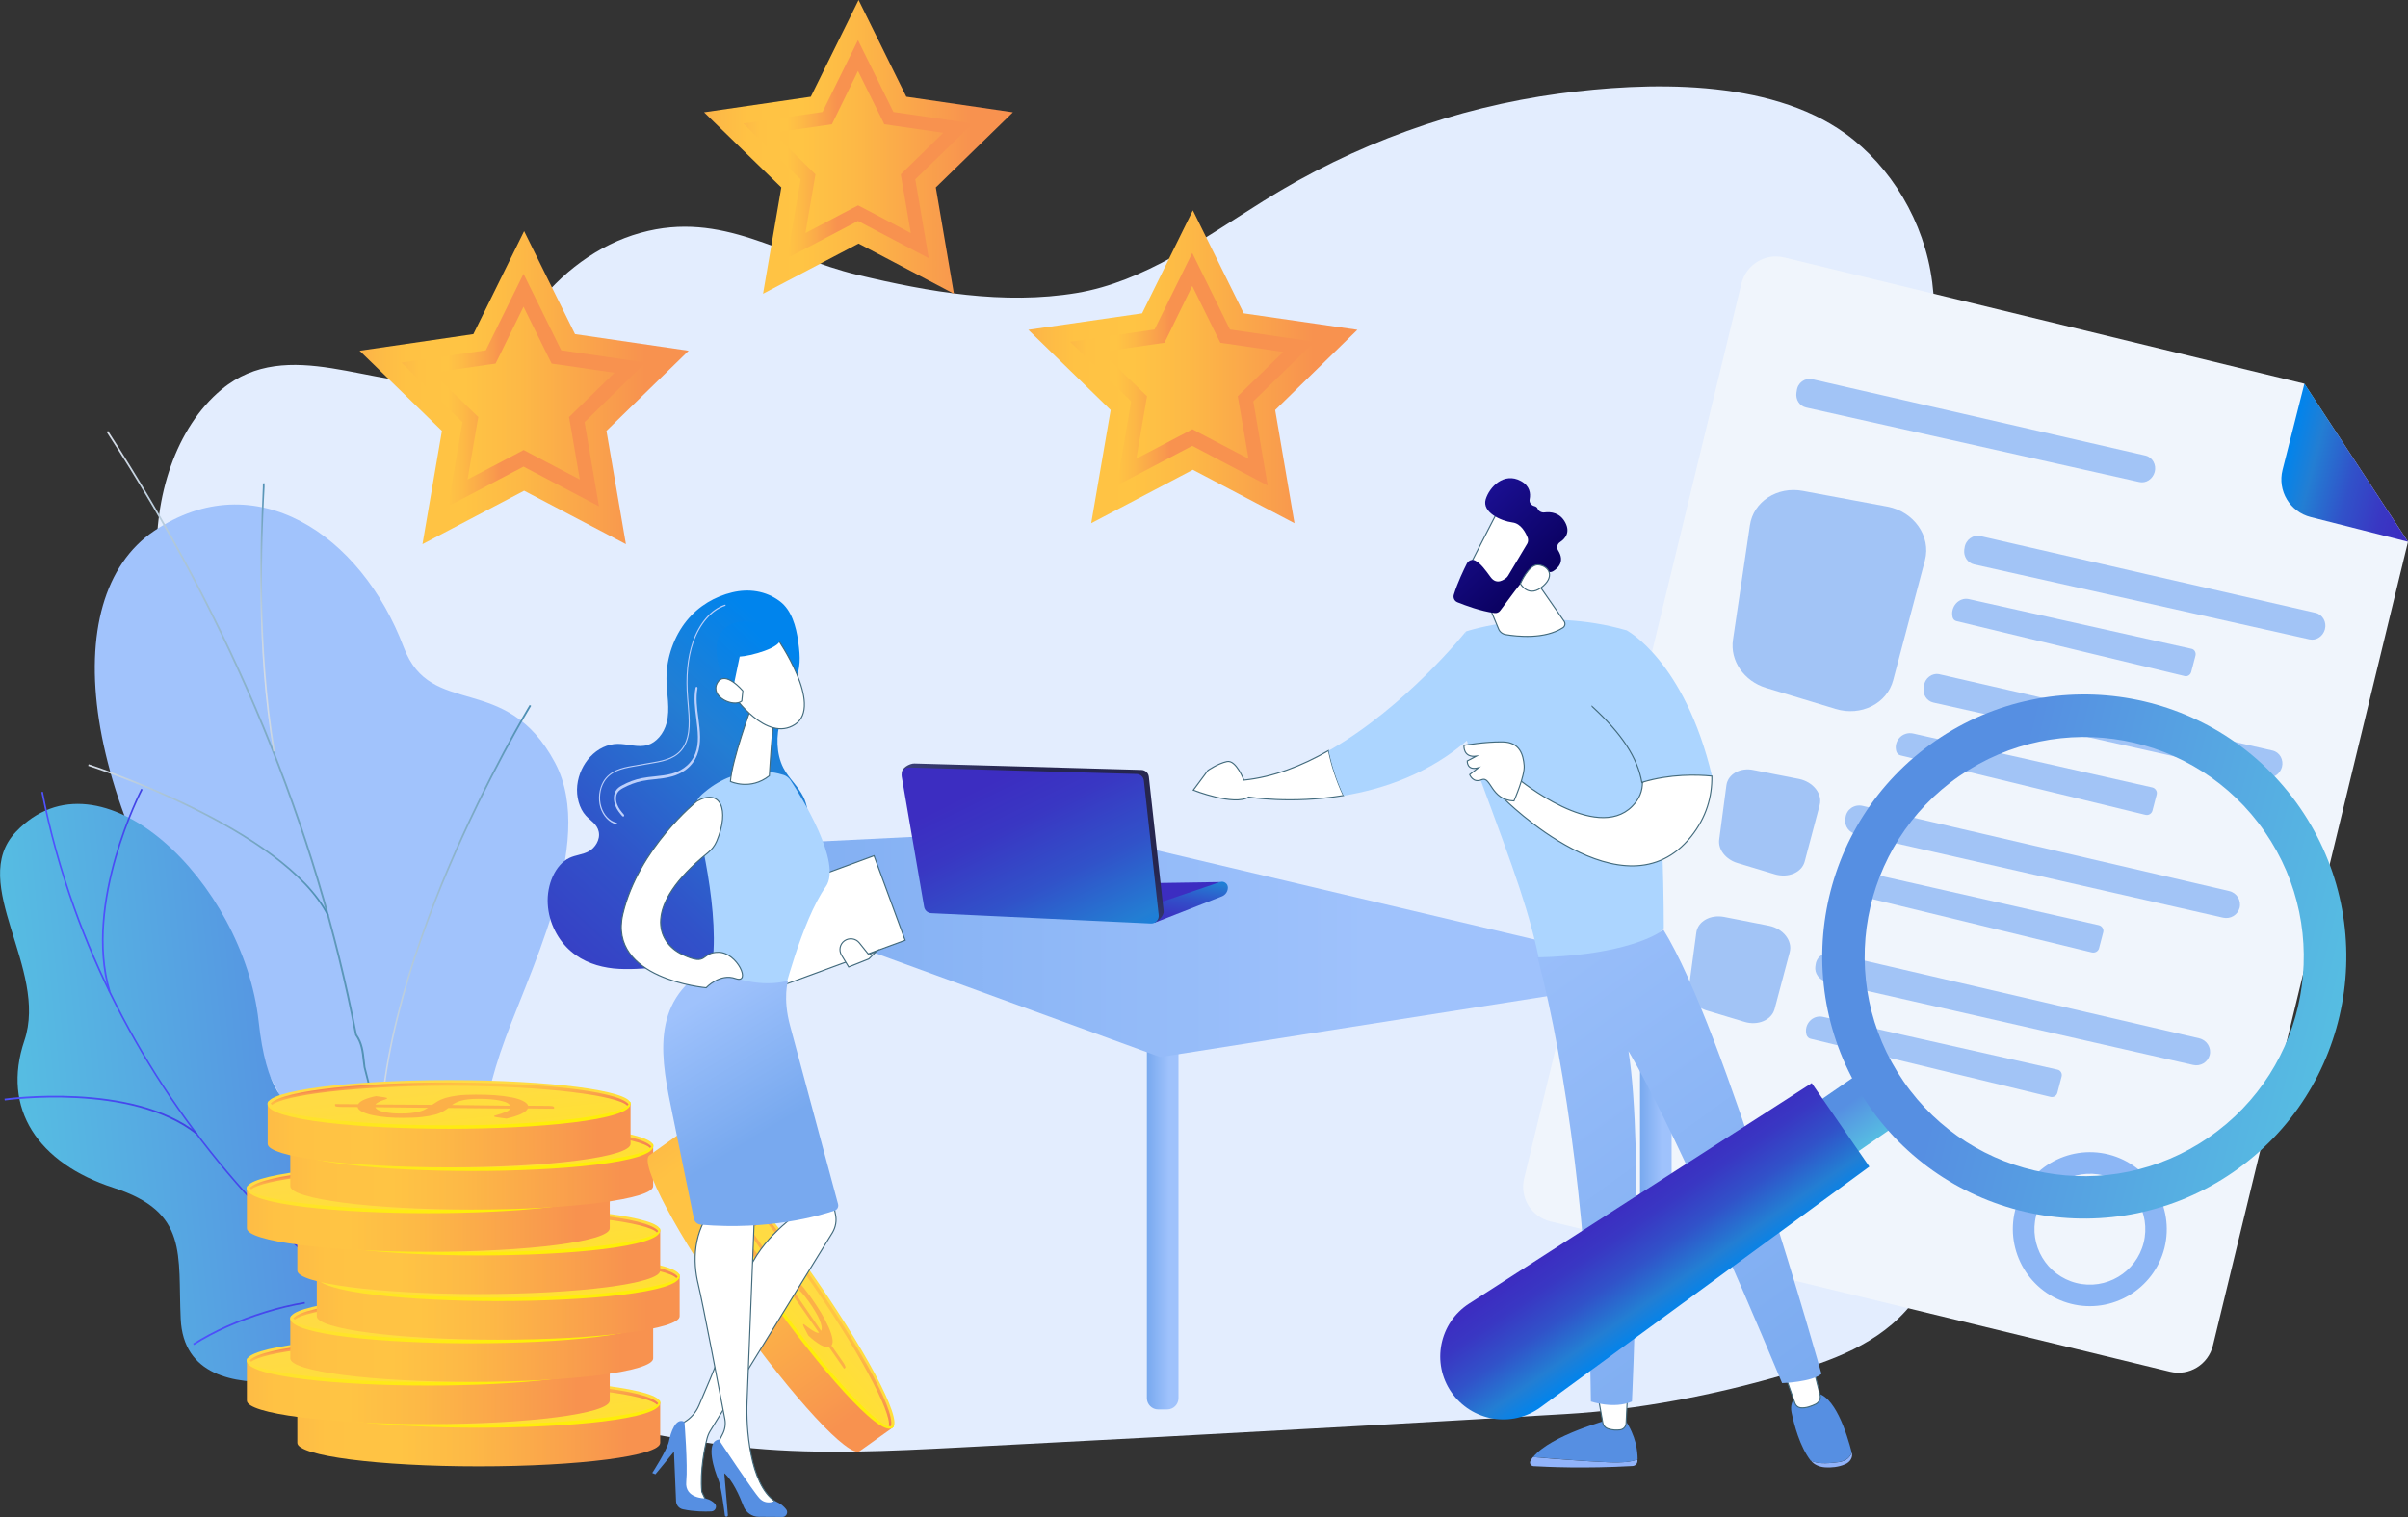<svg width="546" height="344" viewBox="0 0 546 344" fill="none" xmlns="http://www.w3.org/2000/svg">
<rect x="0" y="0" width="546" height="344" fill="#333333" stroke="none"/>
<path d="M432.32 103.025C436.597 90.567 439.889 77.837 438.124 64.022C436.359 50.172 428.688 37.68 418.368 30.246C400.921 17.686 373.324 18.569 353.568 21.217C330.112 24.374 307.132 32.622 286.392 45.623C272.983 54.008 259.44 63.886 244.13 66.432C227.565 69.181 210.627 66.194 194.435 62.324C177.09 58.183 163.851 47.66 145.284 52.786C145.25 52.786 145.216 52.82 145.148 52.82C135.711 55.467 127.089 61.781 120.843 70.335C114.054 79.636 112.968 85.475 101.291 86.697C84.76 88.462 65.276 75.868 50.272 88.292C39.783 96.982 34.895 112.801 35.608 127.669C36.321 142.537 41.922 156.59 48.983 169.082C52.309 174.954 56.009 180.691 57.978 187.344C64.359 209.035 46.878 219.762 40.632 237.244C28.242 271.969 50.035 302.52 78.413 313.043C97.693 320.205 121.59 320.443 141.821 324.075C151.394 325.806 160.966 327.504 170.606 328.386C186.187 329.812 201.835 329.031 217.45 328.217C247.796 326.655 278.143 325.026 308.49 323.328C323.968 322.446 339.447 321.563 354.926 320.647C371.287 319.696 388.633 316.37 404.519 311.719C415.11 308.63 426.21 304.828 433.542 295.561C438.735 289.01 441.519 280.252 442.639 271.46C445.117 252.078 441.451 231.982 435.341 213.889C429.57 196.17 421.899 178.994 419.489 160.052C417.011 139.957 425.836 121.83 432.32 103.025Z" fill="#E3EDFE"/>
<path d="M546 122.847L501.77 305.098C500.718 309.409 496.373 312.091 492.028 311.039L351.531 276.958C347.22 275.905 344.538 271.56 345.591 267.215L394.844 64.325C395.896 60.014 400.241 57.333 404.586 58.385L522.476 87.001L546 122.847Z" fill="#F0F5FC"/>
<path d="M522.511 87L546 122.846L523.936 117.245C519.218 116.057 516.367 111.271 517.555 106.552L522.511 87Z" fill="url(#paint0_linear)"/>
<path opacity="0.78" d="M384.627 211.477L382.963 223.833C382.658 226.107 384.423 228.382 387.105 229.163L395.557 231.708C398.612 232.625 401.701 231.301 402.38 228.789L405.808 215.89C406.487 213.31 404.315 210.561 401.124 209.916L390.907 207.913C387.784 207.336 384.966 208.931 384.627 211.477Z" fill="#8CB6F5"/>
<path opacity="0.78" d="M415.517 216.128C429.841 219.454 484.764 232.218 498.647 235.442C500.412 235.85 501.464 237.581 501.023 239.278C500.582 240.874 498.953 241.858 497.289 241.485L414.091 222.577C412.495 222.204 411.409 220.71 411.613 219.149L411.681 218.741C411.884 216.908 413.684 215.686 415.517 216.128Z" fill="#8CB6F5"/>
<path opacity="0.78" d="M409.61 234.627C409.746 235.069 410.085 235.442 410.56 235.544L464.94 248.715C465.619 248.884 466.332 248.477 466.501 247.764L467.452 244.132C467.655 243.419 467.214 242.672 466.501 242.537L413.412 230.588C411.036 230.011 408.965 232.251 409.61 234.627Z" fill="#8CB6F5"/>
<path opacity="0.78" d="M391.45 178.076L389.82 190.364C389.515 192.605 391.28 194.879 393.962 195.694L402.414 198.24C405.469 199.156 408.558 197.832 409.203 195.354L412.597 182.557C413.276 179.977 411.104 177.261 407.879 176.616L397.662 174.614C394.607 173.935 391.789 175.53 391.45 178.076Z" fill="#8CB6F5"/>
<path opacity="0.78" d="M422.306 182.727C436.63 186.053 491.553 198.817 505.436 202.041C507.201 202.449 508.253 204.18 507.812 205.877C507.371 207.473 505.742 208.457 504.078 208.084L420.88 189.176C419.285 188.803 418.198 187.309 418.402 185.748L418.47 185.34C418.707 183.507 420.473 182.319 422.306 182.727Z" fill="#8CB6F5"/>
<path opacity="0.78" d="M416.433 201.227C416.569 201.669 416.942 202.042 417.417 202.144L474.309 215.959C475.021 216.129 475.734 215.722 475.938 215.043L476.888 211.411C477.092 210.698 476.617 209.951 475.87 209.781L420.37 197.222C417.892 196.645 415.72 198.851 416.433 201.227Z" fill="#8CB6F5"/>
<path opacity="0.78" d="M439.753 152.888C452.754 155.875 502.687 167.315 515.314 170.2C516.909 170.574 517.86 172.271 517.419 173.934C516.977 175.53 515.45 176.548 513.956 176.209L438.361 159.304C436.902 158.964 435.951 157.539 436.189 155.943L436.257 155.536C436.427 153.771 438.09 152.515 439.753 152.888Z" fill="#8CB6F5"/>
<path opacity="0.78" d="M429.977 170.371C430.113 170.812 430.486 171.185 430.927 171.287L486.461 184.763C487.174 184.933 487.853 184.526 488.056 183.813L489.007 180.181C489.21 179.468 488.735 178.721 488.022 178.551L433.813 166.331C431.403 165.788 429.298 167.994 429.977 170.371Z" fill="#8CB6F5"/>
<path opacity="0.78" d="M449.054 121.558C462.123 124.579 512.395 136.086 525.056 138.971C526.652 139.345 527.602 141.042 527.161 142.705C526.72 144.301 525.192 145.319 523.664 144.98L447.594 127.973C446.135 127.634 445.184 126.174 445.388 124.613L445.456 124.205C445.694 122.406 447.357 121.184 449.054 121.558Z" fill="#8CB6F5"/>
<path opacity="0.78" d="M442.74 139.955C442.842 140.396 443.182 140.736 443.623 140.837L495.354 153.295C495.999 153.465 496.678 153.024 496.848 152.345L497.798 148.713C498.002 148 497.595 147.253 496.916 147.117L446.406 135.847C444.166 135.372 442.163 137.613 442.74 139.955Z" fill="#8CB6F5"/>
<path opacity="0.78" d="M396.779 119.113L392.944 145.047C392.231 149.8 395.421 154.45 400.445 155.978L416.264 160.764C421.966 162.495 427.873 159.542 429.264 154.246L436.461 127.09C437.92 121.625 433.983 115.99 427.94 114.87L408.762 111.306C402.957 110.22 397.56 113.75 396.779 119.113Z" fill="#8CB6F5"/>
<path opacity="0.78" d="M410.9 85.983C423.901 88.971 473.833 100.41 486.461 103.295C488.056 103.669 489.007 105.366 488.565 107.029C488.124 108.625 486.597 109.643 485.103 109.304L409.508 92.399C408.049 92.059 407.098 90.634 407.336 89.038L407.404 88.631C407.574 86.832 409.237 85.61 410.9 85.983Z" fill="#8CB6F5"/>
<path d="M469.556 295.627C460.222 293.251 454.587 283.747 456.929 274.412C459.305 265.077 468.809 259.442 478.144 261.784C487.479 264.16 493.114 273.665 490.772 283C488.396 292.335 478.891 298.004 469.556 295.627ZM476.956 266.536C470.235 264.839 463.378 268.913 461.681 275.634C459.984 282.355 464.057 289.212 470.778 290.909C477.499 292.606 484.356 288.533 486.053 281.812C487.751 275.091 483.677 268.234 476.956 266.536Z" fill="#8CB6F5"/>
<path d="M376.48 296.544H374.41C373.018 296.544 371.864 295.39 371.864 293.998V223.087C371.864 221.695 373.018 220.541 374.41 220.541H376.48C377.872 220.541 379.026 221.695 379.026 223.087V293.964C379.026 295.39 377.906 296.544 376.48 296.544Z" fill="url(#paint1_linear)"/>
<path d="M264.667 319.594H262.596C261.204 319.594 260.05 318.44 260.05 317.048V225.261C260.05 223.869 261.204 222.715 262.596 222.715H264.667C266.059 222.715 267.213 223.869 267.213 225.261V317.048C267.213 318.44 266.059 319.594 264.667 319.594Z" fill="url(#paint2_linear)"/>
<path d="M135.812 193.283L242.025 188.021L381.742 221.016L263.071 239.686L135.812 193.283Z" fill="url(#paint3_linear)"/>
<path d="M362.461 162.46L368.843 142.941C368.843 142.941 381.946 149.798 388.191 175.97C384.865 175.631 378.789 175.427 372.441 177.362C372.407 170.098 362.461 162.46 362.461 162.46Z" fill="#ACD5FF"/>
<path d="M282.047 176.888C282.047 176.888 280.281 172.238 278.211 172.679C276.14 173.12 273.9 174.682 273.9 174.682L270.573 179.163C270.573 179.163 279.874 182.829 283.133 180.724C283.133 180.724 292.637 182.354 304.62 180.385C302.889 176.719 301.836 173.053 301.225 170.201C295.217 173.664 288.666 176.209 282.047 176.888Z" fill="white" stroke="#426A7C" stroke-width="0.25" stroke-miterlimit="10"/>
<path d="M332.352 143.215C332.352 143.215 318.741 160.323 301.259 170.235C301.87 173.087 302.888 176.753 304.654 180.419C313.717 178.925 324.206 175.395 333.133 167.486L332.352 143.215Z" fill="#ACD5FF"/>
<path d="M349.325 219.082C346.677 206.454 343.996 199.156 335.102 175.191C332.285 167.655 329.773 160.051 330.995 152.108L332.386 143.18C332.386 143.18 349.698 137.342 368.877 142.943C368.877 142.943 377.058 153.228 377.261 210.46C369.216 219.421 359.848 221.967 349.325 219.082Z" fill="#ACD5FF"/>
<path d="M335.306 131.808L339.786 142.603C340.058 143.282 340.669 143.757 341.416 143.893C343.995 144.334 350.241 145.013 354.382 142.331C354.858 142.026 354.994 141.347 354.654 140.872L346.372 128.957L335.306 131.808Z" fill="white" stroke="#426A7C" stroke-width="0.25" stroke-miterlimit="10"/>
<path d="M339.956 115.311C339.753 115.481 332.013 130.723 332.013 130.723L340.805 134.966L350.309 121.625C350.309 121.625 343.113 112.358 339.956 115.311Z" fill="white" stroke="#426A7C" stroke-width="0.25" stroke-miterlimit="10"/>
<path d="M346.304 123.254L341.925 130.586C341.857 130.688 341.789 130.79 341.687 130.892C341.178 131.367 339.379 132.793 337.987 130.858C336.799 129.229 335.713 127.735 334.525 127.124C333.846 126.751 332.998 127.056 332.624 127.735C331.911 129.161 330.486 132.08 329.637 134.863C329.433 135.542 329.773 136.289 330.452 136.561C332.217 137.274 335.747 138.597 338.87 139.005C339.379 139.073 339.888 138.869 340.194 138.428C341.552 136.595 345.32 131.435 346.609 130.145C347.797 128.957 350.038 129.398 351.022 129.67C351.396 129.772 351.803 129.738 352.142 129.534C353.161 128.923 354.926 127.396 353.297 124.816C352.889 124.171 353.093 123.322 353.738 122.915C354.858 122.168 356.114 120.776 354.926 118.502C353.738 116.228 351.633 115.99 350.174 116.194C349.529 116.262 348.884 115.922 348.646 115.345C348.544 115.073 348.307 114.87 347.933 114.768C347.186 114.598 346.677 113.919 346.847 113.173C347.085 111.883 346.915 110.185 344.844 109.065C341.042 106.994 337.716 110.389 336.867 113.24C336.019 116.126 340.262 118.128 342.943 118.468C344.912 118.706 345.964 120.844 346.406 121.964C346.542 122.406 346.508 122.881 346.304 123.254Z" fill="url(#paint4_linear)"/>
<path d="M344.742 132.352C344.742 132.352 346.643 127.905 348.782 128.075C350.954 128.245 352.652 130.417 349.97 132.827C346.643 135.848 344.742 132.352 344.742 132.352Z" fill="white" stroke="#426A7C" stroke-width="0.25" stroke-miterlimit="10"/>
<path d="M347.594 330.387C351.769 330.76 359.033 331.337 364.736 331.575C368.164 331.711 370.167 331.405 371.287 330.93C371.287 331.066 371.287 331.167 371.287 331.303C371.253 331.914 370.778 332.389 370.167 332.423C359.373 333.034 350.785 332.627 347.73 332.457C347.085 332.423 346.711 331.745 347.051 331.201C347.187 330.93 347.39 330.658 347.594 330.387Z" fill="#91B3FA"/>
<path d="M364.77 331.576C359.067 331.338 351.803 330.727 347.628 330.388C351.735 325.364 364.77 321.936 364.77 321.936H368.436C370.982 325.602 371.321 329.064 371.321 330.931C370.167 331.406 368.198 331.746 364.77 331.576Z" fill="#568FE2"/>
<path d="M369.047 315.927L368.707 322.749C368.673 323.496 368.13 324.107 367.383 324.209C366.637 324.311 365.652 324.311 364.634 323.972C363.989 323.768 363.514 323.225 363.412 322.546L362.224 315.893H369.047V315.927Z" fill="white" stroke="#426A7C" stroke-width="0.25" stroke-miterlimit="10"/>
<path d="M416.909 331.54C418.708 331.303 419.557 330.352 419.896 329.334V329.368C420.168 330.42 419.557 331.54 418.301 332.05C416.807 332.695 415.178 332.796 413.922 332.729C412.564 332.661 411.308 332.117 410.629 331.201C411.953 331.88 413.888 331.948 416.909 331.54Z" fill="#91B3FA"/>
<path d="M408.355 315.891H411.376C415.992 315.79 418.911 325.566 419.862 329.334C419.522 330.352 418.708 331.269 416.875 331.54C413.854 331.948 411.953 331.88 410.561 331.201C408.049 327.908 406.827 323.088 406.216 320.27C405.571 317.08 408.355 315.891 408.355 315.891Z" fill="#568FE2"/>
<path d="M411.003 309.578L412.7 316.299C412.903 317.114 412.496 317.963 411.749 318.37C410.799 318.845 409.475 319.354 408.253 319.219C407.676 319.151 407.201 318.743 406.997 318.2L404.519 311.14L411.003 309.578Z" fill="white" stroke="#426A7C" stroke-width="0.25" stroke-miterlimit="10"/>
<path d="M413.005 311.514C410.901 313.381 404.078 313.619 404.078 313.619C379.502 254.622 369.25 238.362 369.25 238.362C372.815 260.63 370.031 317.794 370.031 317.794C365.958 319.593 360.73 317.794 360.73 317.794C360.391 281.337 355.265 242.164 348.646 217.079C365.245 216.705 374.308 213.073 377.16 210.799C391.043 233.135 413.005 311.514 413.005 311.514Z" fill="url(#paint5_linear)"/>
<path d="M344.369 176.683C344.369 176.683 361.851 191.076 370.065 182.861C371.762 181.164 372.441 179.263 372.407 177.362C378.755 175.461 384.831 175.631 388.158 175.97C388.226 180.621 386.936 185.305 383.439 189.684C368.266 208.66 340.941 181.028 340.941 181.028L344.369 176.683Z" fill="white" stroke="#426A7C" stroke-width="0.25" stroke-miterlimit="10"/>
<path d="M343.283 181.607C343.283 181.607 345.829 175.802 345.591 173.528C345.387 171.254 344.708 168.3 340.737 168.232C336.765 168.164 331.945 169.013 331.945 169.013C331.945 169.013 331.674 171.865 334.763 171.457L332.692 172.543C332.692 172.543 332.556 174.852 335.238 174.071L333.235 175.632C333.235 175.632 333.982 177.669 335.985 176.787C338.089 175.938 338.021 181.437 343.283 181.607Z" fill="white" stroke="#426A7C" stroke-width="0.25" stroke-miterlimit="10"/>
<path d="M372.543 177.363C372.543 177.431 372.509 177.499 372.441 177.499C372.441 177.499 372.441 177.499 372.407 177.499C372.339 177.499 372.305 177.465 372.271 177.397C371.321 171.864 367.757 166.399 361.036 160.221C361.002 160.187 360.968 160.085 361.036 160.051" stroke="#426A7C" stroke-width="0.25" stroke-miterlimit="10"/>
<path d="M229.194 200.719L276.717 200.006L264.089 206.116L229.093 203.808L229.194 200.719Z" fill="url(#paint6_linear)"/>
<path d="M278.414 201.261C278.414 202.143 277.871 202.958 277.022 203.264L261.849 209.204L261.781 205.063L276.751 199.971C277.566 199.767 278.414 200.378 278.414 201.261Z" fill="url(#paint7_linear)"/>
<path d="M260.492 176.107L263.853 206.59C263.954 207.642 262.495 209.204 261.442 209.17L212.325 206.149C211.51 206.115 210.831 205.504 210.695 204.723L204.517 175.258C204.348 174.172 206.248 173.086 207.335 173.12L258.829 174.58C259.677 174.614 260.39 175.258 260.492 176.107Z" fill="url(#paint8_linear)"/>
<path d="M259.371 177.023L262.732 207.506C262.834 208.558 261.985 209.475 260.933 209.407L211.17 207.065C210.355 207.031 209.676 206.42 209.54 205.639L204.449 176.039C204.279 174.953 205.094 174.002 206.18 174.036L257.674 175.496C258.556 175.496 259.269 176.141 259.371 177.023Z" fill="url(#paint9_linear)"/>
<path d="M64.8 296.478C63.035 300.144 59.878 305.168 56.484 311.006L125.086 310.056C115.819 290.775 101.359 274.889 113.443 238.703C119.112 221.731 135.609 191.248 125.833 172.918C114.699 152.041 97.727 163.175 91.549 146.78C81.909 121.151 57.74 104.993 34.929 120.404C12.424 135.612 17.787 182.694 54.074 231.269C76.206 269.016 73.931 277.367 64.8 296.478Z" fill="#A1C3FC"/>
<path d="M91.04 308.765C90.666 300.109 89.886 291.963 89.071 283.307L88.799 280.421C88.154 276.28 87.611 272.207 87.102 268.235C85.948 259.307 84.862 250.855 82.452 242.029C82.384 241.52 82.316 241.011 82.248 240.468C82.044 238.533 81.841 236.564 80.551 234.765L80.517 234.697C71.454 187.581 52.479 141.552 24.169 97.932L24.508 97.728C52.818 141.382 71.827 187.412 80.924 234.561C82.282 236.428 82.486 238.567 82.689 240.434C82.757 240.977 82.791 241.486 82.859 241.961C85.235 250.821 86.355 259.273 87.51 268.201C88.019 272.139 88.562 276.246 89.207 280.387L89.478 283.273C90.293 291.895 91.074 300.075 91.447 308.731L91.04 308.765Z" fill="url(#paint10_linear)"/>
<path d="M86.525 266.639C83.945 244.201 93.212 216.366 101.427 196.95C110.354 175.938 119.994 159.983 120.096 159.848L120.436 160.051C120.334 160.221 110.693 176.107 101.766 197.119C93.551 216.502 84.284 244.269 86.864 266.605L86.525 266.639Z" fill="url(#paint11_linear)"/>
<path d="M61.983 170.406C57.91 146.746 59.098 120.982 59.505 112.495C59.573 110.866 59.641 109.814 59.607 109.61L59.98 109.576C60.014 109.814 59.98 110.662 59.879 112.529C59.471 120.982 58.283 146.746 62.356 170.338L61.983 170.406Z" fill="url(#paint12_linear)"/>
<path d="M74.237 207.677C64.223 187.921 20.435 173.8 19.993 173.664L20.095 173.291C20.537 173.427 64.495 187.616 74.576 207.508L74.237 207.677Z" fill="url(#paint13_linear)"/>
<path d="M58.656 231.675C61.949 262.09 75.663 250.651 89.512 252.348C107.333 273.462 112.153 293.014 90.564 313.381L62.865 313.314C53.157 313.789 41.548 311.956 40.971 299.023C40.292 284.426 42.838 274.854 25.73 269.321C8.622 263.754 0.305 251.398 5.533 235.953C11.032 219.693 -7.4 200.276 3.564 188.667C22.675 168.436 55.194 200.005 58.656 231.675Z" fill="url(#paint14_linear)"/>
<path d="M70.368 285.548C58.351 274.719 47.693 262.431 38.596 249.023C29.464 235.479 22.064 221.018 16.667 205.946C13.578 197.324 11.134 188.465 9.369 179.605L9.743 179.537C11.474 188.363 13.918 197.189 17.007 205.811C22.404 220.814 29.736 235.275 38.867 248.785C47.93 262.16 58.589 274.448 70.571 285.242L70.368 285.548Z" fill="url(#paint15_linear)"/>
<path d="M43.992 304.997L43.789 304.657C48.371 301.738 53.904 299.26 60.184 297.325C63.171 296.409 66.158 295.696 69.078 295.221L69.145 295.594C66.26 296.069 63.273 296.782 60.32 297.699C54.04 299.634 48.575 302.078 43.992 304.997Z" fill="url(#paint16_linear)"/>
<path d="M44.536 257.237C29.838 245.526 1.358 249.497 1.086 249.531L1.019 249.124C1.29 249.09 29.939 245.119 44.773 256.898L44.536 257.237Z" fill="url(#paint17_linear)"/>
<path d="M24.678 224.921C18.67 204.588 31.874 179.129 32.01 178.857L32.349 179.027C32.214 179.265 19.077 204.588 25.051 224.785L24.678 224.921Z" fill="url(#paint18_linear)"/>
<path d="M67.415 318.033V327.164C67.415 330.118 85.847 332.494 108.556 332.494C131.264 332.494 149.696 330.118 149.696 327.164V318.033H67.415Z" fill="url(#paint19_linear)"/>
<path d="M149.697 318.033C149.697 320.986 131.265 323.362 108.556 323.362C85.847 323.362 67.415 320.986 67.415 318.033C67.415 315.079 85.847 312.703 108.556 312.703C131.265 312.703 149.697 315.079 149.697 318.033Z" fill="url(#paint20_linear)"/>
<path d="M108.555 323.735C88.426 323.735 67.38 321.801 67.38 318.1C67.38 317.897 67.448 317.523 67.652 317.523C67.856 317.523 67.754 317.795 67.754 317.999C67.754 320.341 84.489 322.955 108.521 322.955C132.554 322.955 149.289 320.341 149.289 317.999C149.289 317.795 149.323 317.591 149.526 317.591C149.73 317.591 149.696 317.863 149.696 318.067C149.73 321.834 128.684 323.735 108.555 323.735Z" fill="url(#paint21_linear)"/>
<path d="M104.652 318.338C105.059 318.066 105.5 317.794 105.942 317.523C106.383 317.251 106.994 317.014 107.707 316.776C108.42 316.572 109.336 316.369 110.422 316.233C111.508 316.097 112.866 316.029 114.496 316.029C116.091 316.029 117.585 316.063 118.976 316.165C120.368 316.267 121.59 316.437 122.676 316.64C123.729 316.844 124.611 317.116 125.256 317.455C125.901 317.761 126.308 318.134 126.444 318.541L131.061 318.575C131.4 318.575 131.706 318.609 131.943 318.643C132.215 318.711 132.317 318.779 132.317 318.847V319.22L126.376 319.152C126.173 319.628 125.629 320.035 124.781 320.442C123.932 320.816 122.846 321.155 121.522 321.461L119.35 321.155C119.146 321.121 119.01 321.087 118.874 321.053C118.739 321.019 118.705 320.951 118.705 320.917C118.705 320.85 118.874 320.748 119.214 320.68C119.553 320.578 119.927 320.476 120.334 320.34C120.741 320.205 121.183 320.035 121.59 319.865C121.997 319.661 122.269 319.458 122.405 319.186L108.352 319.05C107.978 319.322 107.571 319.594 107.096 319.865C106.62 320.137 106.043 320.374 105.263 320.578C104.516 320.782 103.565 320.951 102.445 321.087C101.325 321.223 99.899 321.291 98.168 321.291C96.878 321.291 95.622 321.257 94.4 321.155C93.178 321.053 92.092 320.884 91.142 320.68C90.191 320.476 89.41 320.205 88.799 319.899C88.189 319.594 87.849 319.254 87.781 318.847L83.979 318.813C83.64 318.813 83.334 318.779 83.063 318.745C82.791 318.677 82.656 318.643 82.656 318.541V318.168L87.883 318.202C88.121 317.794 88.596 317.455 89.309 317.149C90.022 316.844 90.904 316.572 91.956 316.369L93.688 316.606C94.231 316.674 94.468 316.776 94.468 316.878C94.468 316.946 94.366 317.014 94.129 317.082C93.891 317.149 93.654 317.251 93.348 317.353C93.043 317.455 92.771 317.591 92.466 317.761C92.194 317.896 91.956 318.066 91.821 318.27L104.652 318.338ZM91.787 318.847C91.888 319.084 92.126 319.322 92.466 319.492C92.805 319.661 93.246 319.831 93.789 319.933C94.332 320.035 94.909 320.137 95.588 320.205C96.267 320.272 96.946 320.272 97.659 320.272C98.508 320.272 99.254 320.239 99.865 320.171C100.476 320.103 101.054 320.001 101.529 319.899C102.004 319.797 102.411 319.628 102.785 319.492C103.124 319.322 103.464 319.152 103.735 318.983L91.787 318.847ZM122.405 318.507C122.303 318.27 122.031 318.032 121.658 317.828C121.251 317.625 120.741 317.489 120.13 317.353C119.519 317.217 118.807 317.116 117.958 317.048C117.143 316.98 116.227 316.946 115.242 316.946C114.36 316.946 113.613 316.98 112.968 317.048C112.323 317.116 111.78 317.217 111.305 317.353C110.83 317.489 110.456 317.625 110.117 317.794C109.777 317.964 109.472 318.134 109.2 318.338L122.405 318.507Z" fill="#FCB048"/>
<path d="M108.555 313.279C90.191 313.279 71.114 314.909 68.059 318.032C68.195 318.133 68.297 318.269 68.399 318.371C70.979 316.199 86.763 314.026 108.589 314.026C130.959 314.026 147.015 316.334 148.949 318.541C149.051 318.405 149.153 318.303 149.255 318.201C146.675 314.943 127.225 313.279 108.555 313.279Z" fill="url(#paint22_linear)"/>
<path d="M55.975 308.461V317.592C55.975 320.545 74.407 322.922 97.116 322.922C119.859 322.922 138.257 320.545 138.257 317.592V308.461H55.975Z" fill="url(#paint23_linear)"/>
<path d="M138.257 308.46C138.257 311.413 119.826 313.79 97.117 313.79C74.374 313.79 55.976 311.413 55.976 308.46C55.976 305.507 74.407 303.131 97.117 303.131C119.826 303.131 138.257 305.507 138.257 308.46Z" fill="url(#paint24_linear)"/>
<path d="M97.116 314.163C76.987 314.163 55.941 312.228 55.941 308.528C55.941 308.325 56.009 307.951 56.213 307.951C56.416 307.951 56.315 308.223 56.315 308.426C56.315 310.769 73.049 313.382 97.082 313.382C121.115 313.382 137.85 310.769 137.85 308.426C137.85 308.223 137.884 308.019 138.087 308.019C138.291 308.019 138.257 308.291 138.257 308.494C138.291 312.228 117.245 314.163 97.116 314.163Z" fill="url(#paint25_linear)"/>
<path d="M93.213 308.765C93.62 308.494 94.061 308.222 94.502 307.951C94.944 307.679 95.555 307.441 96.267 307.204C96.98 307 97.897 306.796 98.983 306.661C100.069 306.525 101.427 306.457 103.056 306.457C104.652 306.457 106.145 306.491 107.537 306.593C108.929 306.695 110.151 306.864 111.237 307.068C112.289 307.272 113.172 307.543 113.817 307.883C114.462 308.188 114.869 308.562 115.005 308.969L119.621 309.003C119.961 309.003 120.266 309.037 120.504 309.071C120.776 309.139 120.877 309.207 120.877 309.275V309.648L114.937 309.58C114.733 310.055 114.19 310.463 113.342 310.87C112.493 311.243 111.407 311.583 110.083 311.888L107.91 311.583C107.707 311.549 107.571 311.515 107.435 311.481C107.299 311.447 107.266 311.379 107.266 311.345C107.266 311.277 107.435 311.175 107.775 311.108C108.114 311.006 108.488 310.904 108.895 310.768C109.302 310.632 109.743 310.463 110.151 310.293C110.558 310.089 110.83 309.886 110.966 309.614L96.912 309.478C96.539 309.75 96.132 310.021 95.656 310.293C95.181 310.564 94.604 310.802 93.823 311.006C93.077 311.209 92.126 311.379 91.006 311.515C89.886 311.651 88.46 311.719 86.729 311.719C85.439 311.719 84.183 311.685 82.961 311.583C81.739 311.481 80.653 311.311 79.703 311.108C78.752 310.904 77.971 310.632 77.36 310.327C76.749 310.021 76.41 309.682 76.342 309.275L72.54 309.241C72.201 309.241 71.895 309.207 71.624 309.173C71.352 309.139 71.216 309.071 71.216 308.969V308.596L76.444 308.63C76.681 308.222 77.157 307.883 77.87 307.577C78.582 307.272 79.465 307 80.517 306.796L82.248 307.034C82.791 307.102 83.029 307.204 83.029 307.306C83.029 307.374 82.927 307.441 82.69 307.509C82.452 307.577 82.214 307.679 81.909 307.781C81.603 307.883 81.332 308.019 81.026 308.188C80.755 308.324 80.517 308.494 80.381 308.697L93.213 308.765ZM80.347 309.275C80.449 309.512 80.687 309.75 81.026 309.919C81.366 310.089 81.807 310.259 82.35 310.361C82.893 310.463 83.47 310.564 84.149 310.632C84.828 310.7 85.507 310.7 86.22 310.7C87.069 310.7 87.815 310.666 88.426 310.598C89.037 310.53 89.614 310.429 90.09 310.327C90.565 310.225 90.972 310.055 91.346 309.919C91.685 309.75 92.024 309.58 92.296 309.41L80.347 309.275ZM110.966 308.935C110.864 308.697 110.592 308.46 110.219 308.256C109.811 308.052 109.302 307.917 108.691 307.781C108.08 307.645 107.367 307.543 106.519 307.475C105.704 307.408 104.788 307.374 103.803 307.374C102.921 307.374 102.174 307.408 101.529 307.475C100.884 307.543 100.341 307.645 99.866 307.781C99.39 307.917 99.017 308.052 98.677 308.222C98.338 308.392 98.033 308.562 97.761 308.765L110.966 308.935Z" fill="#FCB048"/>
<path d="M97.116 303.707C78.752 303.707 59.675 305.336 56.62 308.459C56.756 308.561 56.858 308.697 56.96 308.799C59.539 306.626 75.324 304.454 97.15 304.454C119.52 304.454 135.575 306.762 137.51 308.968C137.612 308.833 137.714 308.731 137.816 308.629C135.236 305.37 115.786 303.707 97.116 303.707Z" fill="url(#paint26_linear)"/>
<path d="M65.819 298.889V308.02C65.819 310.973 84.251 313.349 106.96 313.349C129.703 313.349 148.101 310.973 148.101 308.02V298.889H65.819Z" fill="url(#paint27_linear)"/>
<path d="M148.136 298.888C148.136 301.841 129.704 304.217 106.995 304.217C84.252 304.217 65.854 301.841 65.854 298.888C65.854 295.935 84.286 293.559 106.995 293.559C129.704 293.559 148.136 295.935 148.136 298.888Z" fill="url(#paint28_linear)"/>
<path d="M106.994 304.591C86.865 304.591 65.819 302.656 65.819 298.956C65.819 298.752 65.887 298.379 66.091 298.379C66.295 298.379 66.193 298.65 66.193 298.854C66.193 301.196 82.927 303.81 106.96 303.81C130.993 303.81 147.728 301.196 147.728 298.854C147.728 298.65 147.762 298.447 147.965 298.447C148.169 298.447 148.135 298.718 148.135 298.922C148.169 302.69 127.123 304.591 106.994 304.591Z" fill="url(#paint29_linear)"/>
<path d="M103.091 299.193C103.498 298.921 103.939 298.65 104.381 298.378C104.822 298.107 105.433 297.869 106.146 297.632C106.859 297.428 107.775 297.224 108.861 297.088C109.947 296.953 111.305 296.885 112.935 296.885C114.53 296.885 116.024 296.919 117.415 297.021C118.807 297.122 120.029 297.292 121.115 297.496C122.168 297.699 123.05 297.971 123.695 298.31C124.34 298.616 124.747 298.989 124.883 299.397L129.5 299.431C129.839 299.431 130.145 299.465 130.382 299.499C130.654 299.566 130.756 299.634 130.756 299.702V300.076L124.815 300.008C124.612 300.483 124.068 300.89 123.22 301.298C122.371 301.671 121.285 302.01 119.961 302.316L117.789 302.01C117.585 301.977 117.449 301.943 117.313 301.909C117.178 301.875 117.144 301.807 117.144 301.773C117.144 301.705 117.313 301.603 117.653 301.535C117.992 301.433 118.366 301.332 118.773 301.196C119.18 301.06 119.622 300.89 120.029 300.721C120.436 300.517 120.708 300.313 120.844 300.042L106.791 299.906C106.417 300.177 106.01 300.449 105.535 300.721C105.059 300.992 104.482 301.23 103.702 301.433C102.955 301.637 102.004 301.807 100.884 301.943C99.764 302.078 98.338 302.146 96.607 302.146C95.317 302.146 94.061 302.112 92.839 302.01C91.617 301.909 90.531 301.739 89.581 301.535C88.63 301.332 87.85 301.06 87.239 300.754C86.627 300.449 86.288 300.11 86.22 299.702L82.418 299.668C82.079 299.668 81.773 299.634 81.502 299.6C81.23 299.566 81.094 299.499 81.094 299.397V299.023L86.322 299.057C86.56 298.65 87.035 298.31 87.748 298.005C88.46 297.699 89.343 297.428 90.395 297.224L92.126 297.462C92.67 297.53 92.907 297.632 92.907 297.733C92.907 297.801 92.805 297.869 92.568 297.937C92.33 298.005 92.093 298.107 91.787 298.209C91.482 298.31 91.21 298.446 90.904 298.616C90.633 298.752 90.395 298.921 90.26 299.125L103.091 299.193ZM90.226 299.702C90.327 299.94 90.565 300.177 90.904 300.347C91.244 300.517 91.685 300.687 92.228 300.788C92.772 300.89 93.349 300.992 94.027 301.06C94.706 301.128 95.385 301.128 96.098 301.128C96.947 301.128 97.693 301.094 98.304 301.026C98.915 300.958 99.493 300.856 99.968 300.754C100.443 300.653 100.85 300.483 101.224 300.347C101.563 300.177 101.903 300.008 102.174 299.838L90.226 299.702ZM120.844 299.363C120.742 299.125 120.47 298.888 120.097 298.684C119.69 298.48 119.18 298.344 118.569 298.209C117.958 298.073 117.246 297.971 116.397 297.903C115.582 297.835 114.666 297.801 113.681 297.801C112.799 297.801 112.052 297.835 111.407 297.903C110.762 297.971 110.219 298.073 109.744 298.209C109.269 298.344 108.895 298.48 108.556 298.65C108.216 298.82 107.911 298.989 107.639 299.193L120.844 299.363Z" fill="#FCB048"/>
<path d="M106.994 294.135C88.63 294.135 69.553 295.764 66.498 298.887C66.634 298.989 66.736 299.125 66.838 299.227C69.418 297.054 85.202 294.882 107.028 294.882C129.398 294.882 145.454 297.19 147.388 299.396C147.49 299.261 147.592 299.159 147.694 299.057C145.114 295.798 125.664 294.135 106.994 294.135Z" fill="url(#paint30_linear)"/>
<path d="M71.827 289.314V298.446C71.827 301.399 90.259 303.775 112.968 303.775C135.711 303.775 154.109 301.399 154.109 298.446V289.314H71.827Z" fill="url(#paint31_linear)"/>
<path d="M112.969 294.643C135.69 294.643 154.11 292.257 154.11 289.314C154.11 286.37 135.69 283.984 112.969 283.984C90.247 283.984 71.828 286.37 71.828 289.314C71.828 292.257 90.247 294.643 112.969 294.643Z" fill="url(#paint32_linear)"/>
<path d="M112.968 295.017C92.839 295.017 71.793 293.082 71.793 289.382C71.793 289.178 71.861 288.805 72.065 288.805C72.268 288.805 72.167 289.076 72.167 289.28C72.167 291.622 88.901 294.236 112.934 294.236C136.967 294.236 153.702 291.622 153.702 289.28C153.702 289.076 153.736 288.873 153.939 288.873C154.143 288.873 154.109 289.144 154.109 289.348C154.143 293.082 133.097 295.017 112.968 295.017Z" fill="url(#paint33_linear)"/>
<path d="M109.065 289.619C109.472 289.347 109.913 289.076 110.354 288.804C110.796 288.533 111.407 288.295 112.12 288.057C112.832 287.854 113.749 287.65 114.835 287.514C115.921 287.378 117.279 287.311 118.908 287.311C120.504 287.311 121.997 287.344 123.389 287.446C124.781 287.548 126.003 287.718 127.089 287.922C128.141 288.125 129.024 288.397 129.669 288.736C130.314 289.042 130.721 289.415 130.857 289.822L135.473 289.856C135.813 289.856 136.118 289.89 136.356 289.924C136.628 289.992 136.729 290.06 136.729 290.128V290.501L130.789 290.433C130.585 290.909 130.042 291.316 129.194 291.723C128.345 292.097 127.259 292.436 125.935 292.742L123.763 292.436C123.559 292.402 123.423 292.368 123.287 292.334C123.152 292.3 123.118 292.233 123.118 292.199C123.118 292.131 123.287 292.029 123.627 291.961C123.966 291.859 124.34 291.757 124.747 291.622C125.154 291.486 125.596 291.316 126.003 291.146C126.41 290.943 126.682 290.739 126.818 290.467L112.764 290.332C112.391 290.603 111.984 290.875 111.509 291.146C111.033 291.418 110.456 291.656 109.676 291.859C108.929 292.063 107.978 292.233 106.858 292.368C105.738 292.504 104.312 292.572 102.581 292.572C101.291 292.572 100.035 292.538 98.813 292.436C97.591 292.334 96.505 292.165 95.555 291.961C94.604 291.757 93.823 291.486 93.212 291.18C92.601 290.875 92.262 290.535 92.194 290.128L88.392 290.094C88.053 290.094 87.747 290.06 87.476 290.026C87.204 289.992 87.068 289.924 87.068 289.822V289.449L92.296 289.483C92.534 289.076 93.009 288.736 93.722 288.431C94.434 288.125 95.317 287.854 96.369 287.65L98.1 287.888C98.644 287.955 98.881 288.057 98.881 288.159C98.881 288.227 98.779 288.295 98.542 288.363C98.304 288.431 98.066 288.533 97.761 288.634C97.455 288.736 97.184 288.872 96.878 289.042C96.607 289.178 96.369 289.347 96.233 289.551L109.065 289.619ZM96.2 290.128C96.301 290.366 96.539 290.603 96.878 290.773C97.218 290.943 97.659 291.112 98.202 291.214C98.745 291.316 99.322 291.418 100.001 291.486C100.68 291.554 101.359 291.554 102.072 291.554C102.921 291.554 103.667 291.52 104.278 291.452C104.889 291.384 105.466 291.282 105.942 291.18C106.417 291.078 106.824 290.909 107.198 290.773C107.537 290.603 107.876 290.433 108.148 290.264L96.2 290.128ZM126.818 289.789C126.716 289.551 126.444 289.313 126.071 289.11C125.663 288.906 125.154 288.77 124.543 288.634C123.932 288.499 123.219 288.397 122.371 288.329C121.556 288.261 120.64 288.227 119.655 288.227C118.773 288.227 118.026 288.261 117.381 288.329C116.736 288.397 116.193 288.499 115.718 288.634C115.242 288.77 114.869 288.906 114.53 289.076C114.19 289.245 113.885 289.415 113.613 289.619L126.818 289.789Z" fill="#FCB048"/>
<path d="M112.968 284.561C94.604 284.561 75.527 286.19 72.472 289.313C72.608 289.415 72.71 289.551 72.812 289.652C75.391 287.48 91.176 285.307 113.002 285.307C135.372 285.307 151.427 287.616 153.362 289.822C153.464 289.686 153.566 289.584 153.668 289.483C151.122 286.224 131.638 284.561 112.968 284.561Z" fill="url(#paint34_linear)"/>
<path d="M67.415 278.963V288.094C67.415 291.047 85.847 293.424 108.556 293.424C131.264 293.424 149.696 291.047 149.696 288.094V278.963H67.415Z" fill="url(#paint35_linear)"/>
<path d="M149.697 278.962C149.697 281.915 131.265 284.292 108.556 284.292C85.847 284.292 67.415 281.915 67.415 278.962C67.415 276.009 85.847 273.633 108.556 273.633C131.265 273.633 149.697 276.009 149.697 278.962Z" fill="url(#paint36_linear)"/>
<path d="M108.555 284.665C88.426 284.665 67.38 282.73 67.38 279.03C67.38 278.827 67.448 278.453 67.652 278.453C67.856 278.453 67.754 278.725 67.754 278.928C67.754 281.271 84.489 283.884 108.521 283.884C132.554 283.884 149.289 281.271 149.289 278.928C149.289 278.725 149.323 278.521 149.526 278.521C149.73 278.521 149.696 278.793 149.696 278.996C149.73 282.764 128.684 284.665 108.555 284.665Z" fill="url(#paint37_linear)"/>
<path d="M104.652 279.267C105.059 278.996 105.5 278.724 105.942 278.453C106.383 278.181 106.994 277.943 107.707 277.706C108.42 277.502 109.336 277.298 110.422 277.163C111.508 277.027 112.866 276.959 114.496 276.959C116.091 276.959 117.585 276.993 118.976 277.095C120.368 277.197 121.59 277.366 122.676 277.57C123.729 277.774 124.611 278.045 125.256 278.385C125.901 278.69 126.308 279.064 126.444 279.471L131.061 279.505C131.4 279.505 131.706 279.539 131.943 279.573C132.215 279.641 132.317 279.709 132.317 279.776V280.15L126.376 280.082C126.173 280.557 125.629 280.965 124.781 281.372C123.932 281.745 122.846 282.085 121.522 282.39L119.35 282.085C119.146 282.051 119.01 282.017 118.874 281.983C118.739 281.949 118.705 281.881 118.705 281.847C118.705 281.779 118.874 281.677 119.214 281.609C119.553 281.508 119.927 281.406 120.334 281.27C120.741 281.134 121.183 280.965 121.59 280.795C121.997 280.591 122.269 280.387 122.405 280.116L108.352 279.98C107.978 280.252 107.571 280.523 107.096 280.795C106.62 281.066 106.043 281.304 105.263 281.508C104.516 281.711 103.565 281.881 102.445 282.017C101.325 282.153 99.899 282.221 98.168 282.221C96.878 282.221 95.622 282.187 94.4 282.085C93.178 281.983 92.092 281.813 91.142 281.609C90.191 281.406 89.41 281.134 88.799 280.829C88.189 280.523 87.849 280.184 87.781 279.776L83.979 279.742C83.64 279.742 83.334 279.709 83.063 279.675C82.791 279.641 82.656 279.573 82.656 279.471V279.098L87.883 279.131C88.121 278.724 88.596 278.385 89.309 278.079C90.022 277.774 90.904 277.502 91.956 277.298L93.688 277.536C94.231 277.604 94.468 277.706 94.468 277.808C94.468 277.876 94.366 277.943 94.129 278.011C93.891 278.079 93.654 278.181 93.348 278.283C93.043 278.385 92.771 278.52 92.466 278.69C92.194 278.826 91.956 278.996 91.821 279.199L104.652 279.267ZM91.787 279.776C91.888 280.014 92.126 280.252 92.466 280.421C92.805 280.591 93.246 280.761 93.789 280.863C94.332 280.965 94.909 281.066 95.588 281.134C96.267 281.202 96.946 281.202 97.659 281.202C98.508 281.202 99.254 281.168 99.865 281.1C100.476 281.032 101.054 280.931 101.529 280.829C102.004 280.727 102.411 280.557 102.785 280.421C103.124 280.252 103.464 280.082 103.735 279.912L91.787 279.776ZM122.405 279.437C122.303 279.199 122.031 278.962 121.658 278.758C121.251 278.554 120.741 278.419 120.13 278.283C119.519 278.147 118.807 278.045 117.958 277.977C117.143 277.909 116.227 277.875 115.242 277.875C114.36 277.875 113.613 277.909 112.968 277.977C112.323 278.045 111.78 278.147 111.305 278.283C110.83 278.419 110.456 278.554 110.117 278.724C109.777 278.894 109.472 279.064 109.2 279.267L122.405 279.437Z" fill="#FCB048"/>
<path d="M108.555 274.209C90.191 274.209 71.114 275.838 68.059 278.961C68.195 279.063 68.297 279.199 68.399 279.301C70.979 277.128 86.763 274.956 108.589 274.956C130.959 274.956 147.015 277.264 148.949 279.47C149.051 279.335 149.153 279.233 149.255 279.131C146.675 275.872 127.225 274.209 108.555 274.209Z" fill="url(#paint38_linear)"/>
<path d="M55.975 269.389V278.52C55.975 281.473 74.407 283.849 97.116 283.849C119.859 283.849 138.257 281.473 138.257 278.52V269.389H55.975Z" fill="url(#paint39_linear)"/>
<path d="M97.117 274.717C119.838 274.717 138.257 272.331 138.257 269.388C138.257 266.445 119.838 264.059 97.117 264.059C74.395 264.059 55.976 266.445 55.976 269.388C55.976 272.331 74.395 274.717 97.117 274.717Z" fill="url(#paint40_linear)"/>
<path d="M97.116 275.091C76.987 275.091 55.941 273.156 55.941 269.456C55.941 269.252 56.009 268.879 56.213 268.879C56.416 268.879 56.315 269.15 56.315 269.354C56.315 271.696 73.049 274.31 97.082 274.31C121.115 274.31 137.85 271.696 137.85 269.354C137.85 269.15 137.884 268.947 138.087 268.947C138.291 268.947 138.257 269.218 138.257 269.422C138.291 273.156 117.245 275.091 97.116 275.091Z" fill="url(#paint41_linear)"/>
<path d="M93.213 269.66C93.62 269.388 94.061 269.117 94.502 268.845C94.944 268.574 95.555 268.336 96.267 268.098C96.98 267.895 97.897 267.691 98.983 267.555C100.069 267.419 101.427 267.352 103.056 267.352C104.652 267.352 106.145 267.386 107.537 267.487C108.929 267.589 110.151 267.759 111.237 267.963C112.289 268.166 113.172 268.438 113.817 268.777C114.462 269.083 114.869 269.456 115.005 269.864L119.621 269.897C119.961 269.897 120.266 269.931 120.504 269.965C120.776 270.033 120.877 270.101 120.877 270.169V270.542L114.937 270.475C114.733 270.95 114.19 271.357 113.342 271.764C112.493 272.138 111.407 272.477 110.083 272.783L107.91 272.477C107.707 272.443 107.571 272.409 107.435 272.375C107.299 272.342 107.266 272.274 107.266 272.24C107.266 272.172 107.435 272.07 107.775 272.002C108.114 271.9 108.488 271.798 108.895 271.663C109.302 271.527 109.743 271.357 110.151 271.187C110.558 270.984 110.83 270.78 110.966 270.508L96.912 270.373C96.539 270.644 96.132 270.916 95.656 271.187C95.181 271.459 94.604 271.697 93.823 271.9C93.077 272.104 92.126 272.274 91.006 272.409C89.886 272.545 88.46 272.613 86.729 272.613C85.439 272.613 84.183 272.579 82.961 272.477C81.739 272.375 80.653 272.206 79.703 272.002C78.752 271.798 77.971 271.527 77.36 271.221C76.749 270.916 76.41 270.576 76.342 270.169L72.54 270.135C72.201 270.135 71.895 270.101 71.624 270.067C71.352 270.033 71.216 269.965 71.216 269.864V269.49L76.444 269.524C76.681 269.117 77.157 268.777 77.87 268.472C78.582 268.166 79.465 267.895 80.517 267.691L82.248 267.929C82.791 267.997 83.029 268.098 83.029 268.2C83.029 268.268 82.927 268.336 82.69 268.404C82.452 268.472 82.214 268.574 81.909 268.675C81.603 268.777 81.332 268.913 81.026 269.083C80.755 269.219 80.517 269.388 80.381 269.592L93.213 269.66ZM80.347 270.203C80.449 270.441 80.687 270.678 81.026 270.848C81.366 271.018 81.807 271.187 82.35 271.289C82.893 271.391 83.47 271.493 84.149 271.561C84.828 271.629 85.507 271.629 86.22 271.629C87.069 271.629 87.815 271.595 88.426 271.527C89.037 271.459 89.614 271.357 90.09 271.255C90.565 271.153 90.972 270.984 91.346 270.848C91.685 270.678 92.024 270.508 92.296 270.339L80.347 270.203ZM110.966 269.864C110.864 269.626 110.592 269.388 110.219 269.185C109.811 268.981 109.302 268.845 108.691 268.709C108.08 268.574 107.367 268.472 106.519 268.404C105.704 268.336 104.788 268.302 103.803 268.302C102.921 268.302 102.174 268.336 101.529 268.404C100.884 268.472 100.341 268.574 99.866 268.709C99.39 268.845 99.017 268.981 98.677 269.151C98.338 269.32 98.033 269.49 97.761 269.694L110.966 269.864Z" fill="#FCB048"/>
<path d="M97.116 264.602C78.752 264.602 59.675 266.231 56.62 269.354C56.756 269.456 56.858 269.592 56.96 269.693C59.539 267.521 75.324 265.348 97.15 265.348C119.52 265.348 135.575 267.657 137.51 269.863C137.612 269.727 137.714 269.625 137.816 269.524C135.236 266.299 115.786 264.602 97.116 264.602Z" fill="url(#paint42_linear)"/>
<path d="M65.819 259.816V268.948C65.819 271.901 84.251 274.277 106.96 274.277C129.703 274.277 148.101 271.901 148.101 268.948V259.816H65.819Z" fill="url(#paint43_linear)"/>
<path d="M106.995 265.145C129.716 265.145 148.136 262.759 148.136 259.816C148.136 256.872 129.716 254.486 106.995 254.486C84.273 254.486 65.854 256.872 65.854 259.816C65.854 262.759 84.273 265.145 106.995 265.145Z" fill="url(#paint44_linear)"/>
<path d="M106.994 265.519C86.865 265.519 65.819 263.584 65.819 259.884C65.819 259.68 65.887 259.307 66.091 259.307C66.295 259.307 66.193 259.578 66.193 259.782C66.193 262.124 82.927 264.738 106.96 264.738C130.993 264.738 147.728 262.124 147.728 259.782C147.728 259.578 147.762 259.375 147.965 259.375C148.169 259.375 148.135 259.646 148.135 259.85C148.169 263.618 127.123 265.519 106.994 265.519Z" fill="url(#paint45_linear)"/>
<path d="M103.091 260.121C103.498 259.849 103.939 259.578 104.381 259.306C104.822 259.035 105.433 258.797 106.146 258.559C106.859 258.356 107.775 258.152 108.861 258.016C109.947 257.88 111.305 257.812 112.935 257.812C114.53 257.812 116.024 257.846 117.415 257.948C118.807 258.05 120.029 258.22 121.115 258.424C122.168 258.627 123.05 258.899 123.695 259.238C124.34 259.544 124.747 259.917 124.883 260.324L129.5 260.358C129.839 260.358 130.145 260.392 130.382 260.426C130.654 260.494 130.756 260.562 130.756 260.63V261.003L124.815 260.935C124.612 261.411 124.068 261.818 123.22 262.225C122.371 262.599 121.285 262.938 119.961 263.244L117.789 262.938C117.585 262.904 117.449 262.87 117.313 262.836C117.178 262.802 117.144 262.735 117.144 262.701C117.144 262.633 117.313 262.531 117.653 262.463C117.992 262.361 118.366 262.259 118.773 262.124C119.18 261.988 119.622 261.818 120.029 261.648C120.436 261.445 120.708 261.241 120.844 260.969L106.791 260.834C106.417 261.105 106.01 261.377 105.535 261.648C105.059 261.92 104.482 262.157 103.702 262.361C102.955 262.565 102.004 262.735 100.884 262.87C99.764 263.006 98.338 263.074 96.607 263.074C95.317 263.074 94.061 263.04 92.839 262.938C91.617 262.836 90.531 262.667 89.581 262.463C88.63 262.259 87.85 261.988 87.239 261.682C86.627 261.377 86.288 261.037 86.22 260.63L82.418 260.596C82.079 260.596 81.773 260.562 81.502 260.528C81.23 260.46 81.094 260.426 81.094 260.324V259.951L86.322 259.985C86.56 259.578 87.035 259.238 87.748 258.933C88.46 258.627 89.343 258.356 90.395 258.152L92.126 258.39C92.67 258.457 92.907 258.559 92.907 258.661C92.907 258.729 92.805 258.797 92.568 258.865C92.33 258.933 92.093 259.035 91.787 259.136C91.482 259.238 91.21 259.374 90.904 259.544C90.633 259.679 90.395 259.849 90.26 260.053L103.091 260.121ZM90.226 260.63C90.327 260.868 90.565 261.105 90.904 261.275C91.244 261.445 91.685 261.614 92.228 261.716C92.772 261.818 93.349 261.92 94.027 261.988C94.706 262.056 95.385 262.056 96.098 262.056C96.947 262.056 97.693 262.022 98.304 261.954C98.915 261.886 99.493 261.784 99.968 261.682C100.443 261.58 100.85 261.411 101.224 261.275C101.563 261.105 101.903 260.935 102.174 260.766L90.226 260.63ZM120.844 260.29C120.742 260.053 120.47 259.815 120.097 259.612C119.69 259.408 119.18 259.272 118.569 259.136C117.958 259.001 117.246 258.899 116.397 258.831C115.582 258.763 114.666 258.729 113.681 258.729C112.799 258.729 112.052 258.763 111.407 258.831C110.762 258.899 110.219 259.001 109.744 259.136C109.269 259.272 108.895 259.408 108.556 259.578C108.216 259.747 107.911 259.917 107.639 260.121L120.844 260.29Z" fill="#FCB048"/>
<path d="M106.994 255.062C88.63 255.062 69.553 256.692 66.498 259.815C66.634 259.917 66.736 260.052 66.838 260.154C69.418 257.982 85.202 255.809 107.028 255.809C129.398 255.809 145.454 258.118 147.388 260.324C147.49 260.188 147.592 260.086 147.694 259.985C145.114 256.726 125.664 255.062 106.994 255.062Z" fill="url(#paint46_linear)"/>
<path d="M60.693 250.244V259.375C60.693 262.329 79.125 264.705 101.834 264.705C124.577 264.705 142.975 262.329 142.975 259.375V250.244H60.693Z" fill="url(#paint47_linear)"/>
<path d="M101.835 255.573C124.556 255.573 142.975 253.187 142.975 250.243C142.975 247.3 124.556 244.914 101.835 244.914C79.113 244.914 60.694 247.3 60.694 250.243C60.694 253.187 79.113 255.573 101.835 255.573Z" fill="url(#paint48_linear)"/>
<path d="M101.834 255.946C81.705 255.946 60.659 254.011 60.659 250.311C60.659 250.108 60.727 249.734 60.931 249.734C61.134 249.734 61.033 250.006 61.033 250.21C61.033 252.552 77.767 255.166 101.8 255.166C125.833 255.166 142.568 252.552 142.568 250.21C142.568 250.006 142.602 249.802 142.805 249.802C143.009 249.802 142.975 250.074 142.975 250.277C143.009 254.011 121.963 255.946 101.834 255.946Z" fill="url(#paint49_linear)"/>
<path d="M97.965 250.515C98.372 250.244 98.813 249.972 99.254 249.701C99.696 249.429 100.307 249.191 101.02 248.954C101.733 248.75 102.649 248.546 103.735 248.411C104.821 248.275 106.179 248.207 107.809 248.207C109.404 248.207 110.898 248.241 112.289 248.343C113.681 248.445 114.903 248.614 115.989 248.818C117.042 249.022 117.924 249.293 118.569 249.633C119.214 249.938 119.621 250.312 119.757 250.719L124.374 250.753C124.713 250.753 125.019 250.787 125.256 250.821C125.528 250.889 125.63 250.957 125.63 251.024V251.398L119.689 251.33C119.486 251.805 118.942 252.213 118.094 252.62C117.245 252.993 116.159 253.333 114.835 253.638L112.663 253.333C112.459 253.299 112.323 253.265 112.187 253.231C112.052 253.197 112.018 253.129 112.018 253.095C112.018 253.027 112.187 252.925 112.527 252.858C112.866 252.756 113.24 252.654 113.647 252.518C114.054 252.382 114.496 252.213 114.903 252.043C115.31 251.839 115.582 251.635 115.718 251.364L101.665 251.228C101.291 251.5 100.884 251.771 100.409 252.043C99.933 252.314 99.356 252.552 98.576 252.756C97.829 252.959 96.878 253.129 95.758 253.265C94.638 253.401 93.212 253.469 91.481 253.469C90.191 253.469 88.935 253.435 87.713 253.333C86.491 253.231 85.405 253.061 84.455 252.858C83.504 252.654 82.724 252.382 82.112 252.077C81.501 251.771 81.162 251.432 81.094 251.024L77.292 250.991C76.953 250.991 76.647 250.957 76.376 250.923C76.104 250.855 75.969 250.821 75.969 250.719V250.346L81.196 250.38C81.434 249.972 81.909 249.633 82.622 249.327C83.335 249.022 84.217 248.75 85.269 248.546L87.001 248.784C87.544 248.852 87.781 248.954 87.781 249.056C87.781 249.124 87.679 249.191 87.442 249.259C87.204 249.327 86.967 249.429 86.661 249.531C86.356 249.633 86.084 249.769 85.778 249.938C85.507 250.074 85.269 250.244 85.134 250.447L97.965 250.515ZM85.1 251.058C85.201 251.296 85.439 251.534 85.778 251.703C86.118 251.873 86.559 252.043 87.102 252.145C87.645 252.246 88.222 252.348 88.901 252.416C89.58 252.484 90.259 252.484 90.972 252.484C91.821 252.484 92.567 252.45 93.178 252.382C93.79 252.314 94.367 252.213 94.842 252.111C95.317 252.009 95.724 251.839 96.098 251.703C96.437 251.534 96.777 251.364 97.048 251.194L85.1 251.058ZM115.684 250.719C115.582 250.481 115.31 250.244 114.937 250.04C114.53 249.836 114.02 249.701 113.409 249.565C112.798 249.429 112.086 249.327 111.237 249.259C110.422 249.191 109.506 249.157 108.521 249.157C107.639 249.157 106.892 249.191 106.247 249.259C105.602 249.327 105.059 249.429 104.584 249.565C104.109 249.701 103.735 249.836 103.396 250.006C103.056 250.176 102.751 250.346 102.479 250.549L115.684 250.719Z" fill="#FCB048"/>
<path d="M101.834 245.457C83.47 245.457 64.393 247.086 61.338 250.209C61.474 250.311 61.576 250.447 61.678 250.549C64.257 248.376 80.042 246.204 101.868 246.204C124.238 246.204 140.293 248.512 142.228 250.719C142.33 250.583 142.432 250.481 142.534 250.379C139.988 247.154 120.538 245.457 101.834 245.457Z" fill="url(#paint50_linear)"/>
<path d="M154.686 256.658L147.252 261.954C144.842 263.651 153.566 280.046 166.736 298.58C179.907 317.115 192.534 330.727 194.944 329.029L202.378 323.734L154.686 256.658Z" fill="url(#paint51_linear)"/>
<path d="M202.412 323.734C200.002 325.431 187.375 311.819 174.204 293.285C161.034 274.751 152.31 258.356 154.72 256.659C157.13 254.961 169.758 268.573 182.928 287.107C196.065 305.607 204.822 322.037 202.412 323.734Z" fill="url(#paint52_linear)"/>
<path d="M173.899 293.489C162.222 277.093 151.597 258.831 154.618 256.658C154.788 256.556 155.127 256.387 155.229 256.557C155.331 256.726 155.059 256.828 154.89 256.93C152.989 258.288 160.558 273.461 174.476 293.048C188.393 312.634 200.24 324.752 202.175 323.394C202.344 323.293 202.514 323.191 202.65 323.361C202.752 323.53 202.514 323.632 202.344 323.768C199.323 325.94 185.576 309.918 173.899 293.489Z" fill="url(#paint53_linear)"/>
<path d="M176.071 287.209C176.546 287.379 177.022 287.583 177.497 287.786C177.972 287.99 178.515 288.329 179.126 288.805C179.737 289.28 180.382 289.891 181.129 290.706C181.876 291.52 182.724 292.573 183.675 293.896C184.591 295.186 185.44 296.442 186.153 297.63C186.866 298.818 187.443 299.939 187.884 300.923C188.325 301.907 188.597 302.756 188.733 303.503C188.868 304.216 188.801 304.759 188.529 305.098L191.177 308.9C191.38 309.172 191.516 309.443 191.618 309.681C191.72 309.918 191.754 310.054 191.686 310.122L191.38 310.36L187.986 305.472C187.477 305.574 186.832 305.37 186.017 304.929C185.202 304.453 184.286 303.774 183.301 302.858L182.283 300.923C182.181 300.753 182.147 300.584 182.113 300.482C182.079 300.346 182.079 300.278 182.113 300.244C182.181 300.21 182.351 300.278 182.623 300.516C182.894 300.719 183.2 300.991 183.573 301.229C183.946 301.5 184.32 301.738 184.693 301.941C185.067 302.145 185.406 302.247 185.712 302.213L177.667 290.672C177.225 290.536 176.784 290.332 176.309 290.128C175.834 289.891 175.291 289.551 174.68 289.042C174.069 288.533 173.39 287.888 172.609 287.039C171.862 286.191 170.98 285.071 169.961 283.679C169.214 282.627 168.536 281.574 167.891 280.522C167.28 279.47 166.77 278.485 166.363 277.569C165.99 276.686 165.752 275.872 165.616 275.193C165.514 274.514 165.616 274.038 165.888 273.733L163.715 270.61C163.512 270.338 163.376 270.067 163.274 269.829C163.172 269.592 163.138 269.422 163.206 269.388L163.512 269.15L166.499 273.427C166.974 273.394 167.517 273.563 168.196 273.971C168.875 274.378 169.588 274.955 170.369 275.668L171.183 277.229C171.421 277.705 171.523 277.976 171.421 278.044C171.387 278.078 171.251 278.01 171.081 277.908C170.878 277.772 170.674 277.603 170.403 277.433C170.131 277.263 169.859 277.094 169.588 276.958C169.316 276.822 169.045 276.754 168.807 276.72L176.071 287.209ZM168.162 277.026C168.026 277.263 167.992 277.569 168.026 277.976C168.094 278.383 168.23 278.825 168.434 279.3C168.637 279.809 168.909 280.318 169.248 280.895C169.588 281.472 169.961 282.05 170.403 282.627C170.912 283.305 171.353 283.883 171.76 284.358C172.168 284.833 172.575 285.206 172.948 285.546C173.322 285.851 173.661 286.123 174.001 286.327C174.34 286.53 174.646 286.666 174.951 286.802L168.162 277.026ZM186.187 301.772C186.323 301.534 186.357 301.195 186.289 300.753C186.221 300.312 186.051 299.803 185.813 299.226C185.576 298.649 185.236 298.004 184.795 297.291C184.388 296.578 183.879 295.831 183.301 295.017C182.792 294.304 182.317 293.693 181.876 293.217C181.435 292.742 181.061 292.369 180.688 292.029C180.314 291.724 179.975 291.486 179.635 291.317C179.296 291.147 178.991 291.011 178.685 290.875L186.187 301.772Z" fill="#FCB048"/>
<path d="M182.419 287.447C171.795 272.511 159.405 257.847 155.094 257.168C155.06 257.338 155.026 257.473 154.992 257.643C158.251 258.492 169.181 270.067 181.842 287.854C194.809 306.083 202.243 320.476 201.53 323.361C201.7 323.361 201.836 323.395 202.005 323.395C203.159 319.491 193.248 302.654 182.419 287.447Z" fill="url(#paint54_linear)"/>
<path d="M171.229 203.943L178.283 223.121L205.234 213.208L198.18 194.03L171.229 203.943Z" fill="white" stroke="#426A7C" stroke-width="0.25" stroke-miterlimit="10"/>
<path d="M197.014 217.42L198.847 215.587L197.014 216.504L194.842 213.788C194.027 212.77 192.534 212.566 191.447 213.347C190.429 214.093 190.158 215.485 190.803 216.571L192.432 219.253L197.014 217.42Z" fill="white" stroke="#426A7C" stroke-width="0.25" stroke-miterlimit="10"/>
<path d="M182.215 180.792C180.993 178.246 178.888 176.583 177.598 174.071C176.003 170.914 175.935 166.773 176.987 163.277C177.87 160.357 179.431 157.845 180.314 154.96C181.502 151.056 181.536 149.393 180.993 145.455C180.518 141.993 179.465 138.327 176.852 136.358C173.627 133.914 169.689 133.439 166.023 134.321C162.187 135.238 158.488 137.309 155.704 140.737C152.921 144.166 151.088 149.02 151.122 153.942C151.155 157.302 152.004 160.731 151.155 163.922C150.511 166.4 148.779 168.368 146.811 168.945C144.604 169.59 142.296 168.64 140.022 168.674C137.781 168.708 135.541 169.76 133.81 171.627C132.282 173.257 131.162 175.565 130.89 178.077C130.619 180.589 131.332 183.304 132.859 184.968C133.912 186.088 135.371 186.868 135.745 188.532C136.186 190.399 134.896 192.266 133.504 193.047C132.112 193.793 130.517 193.861 129.091 194.54C125.901 196.068 123.932 200.65 124.203 204.995C124.441 209.34 126.613 213.278 129.431 215.688C132.248 218.132 135.711 219.218 139.105 219.592C142.5 219.931 145.928 219.592 149.356 219.388C153.26 219.15 157.266 219.082 160.965 217.487C164.699 215.858 167.958 212.803 170.979 209.544C172.405 208.016 173.864 206.319 174.509 204.079C174.985 202.449 174.985 200.65 175.528 199.055C176.682 195.626 179.873 194.201 181.706 191.315C183.505 188.464 183.742 184.017 182.215 180.792Z" fill="url(#paint55_linear)"/>
<path d="M139.784 186.936C138.155 186.563 136.729 185.035 136.118 183.1C135.541 181.132 135.812 178.823 136.797 177.16C138.29 174.716 140.904 174.071 143.484 173.63L148.134 172.815C150.748 172.374 153.43 171.729 154.923 169.251C156.519 166.637 156.213 163.039 155.908 159.576C155.874 159.169 155.84 158.796 155.806 158.388C155.399 153.432 155.806 149.121 157.028 145.591C158.488 141.28 161.237 138.089 164.394 137.105C164.462 137.071 164.53 137.139 164.53 137.207C164.53 137.274 164.496 137.376 164.428 137.376C161.373 138.361 158.691 141.484 157.232 145.693C156.044 149.189 155.636 153.432 156.044 158.32C156.077 158.694 156.111 159.101 156.145 159.509C156.451 163.039 156.79 166.671 155.127 169.387C153.566 171.932 150.85 172.611 148.168 173.053L143.518 173.867C141.006 174.309 138.426 174.92 137.001 177.296C136.05 178.857 135.779 181.098 136.356 182.931C136.899 184.798 138.256 186.223 139.818 186.563C139.886 186.563 139.92 186.665 139.92 186.732C139.92 186.902 139.852 186.936 139.784 186.936Z" fill="#BDD0FB"/>
<path d="M141.277 185.137C141.209 185.137 141.175 185.103 141.108 185.069C140.531 184.391 139.886 183.644 139.512 182.659C139.173 181.777 139.003 180.487 139.546 179.435C139.92 178.756 140.497 178.382 141.074 178.077C142.499 177.296 143.993 176.753 145.486 176.447C146.471 176.244 147.489 176.142 148.474 176.04C149.73 175.904 151.053 175.768 152.309 175.429C153.803 175.022 156.485 173.868 157.639 170.88C158.589 168.47 158.216 165.789 157.876 162.937C157.571 160.629 157.265 158.253 157.707 155.978C157.74 155.809 157.876 155.707 157.978 155.741C158.114 155.775 158.182 155.945 158.148 156.114C157.74 158.253 158.046 160.595 158.351 162.835C158.725 165.653 159.098 168.572 158.08 171.152C156.824 174.377 154.007 175.599 152.411 176.04C151.121 176.413 149.797 176.549 148.541 176.685C147.557 176.787 146.573 176.889 145.588 177.092C144.095 177.398 142.669 177.941 141.277 178.688C140.802 178.959 140.259 179.265 139.953 179.842C139.58 180.521 139.58 181.539 139.953 182.456C140.293 183.338 140.87 184.017 141.447 184.696C141.549 184.798 141.549 185.002 141.447 185.137C141.379 185.103 141.311 185.137 141.277 185.137Z" fill="#BDD0FB"/>
<path d="M177.734 175.734C174.985 174.852 166.906 173.189 159.133 180.147C157.809 181.335 157.232 183.134 157.673 184.866C159.608 192.503 164.699 215.043 159.777 224.649C159.777 224.649 168.026 234.052 177.327 226.72C177.327 226.72 181.74 208.831 187.239 201.057C191.041 195.694 181.638 180.521 179.228 176.889C178.888 176.379 178.345 175.938 177.734 175.734Z" fill="#ACD5FF"/>
<path d="M170.3 160.527C170.3 160.527 166.023 172.069 165.616 177.194C165.616 177.194 170.131 179.333 174.442 175.905C174.442 175.905 175.087 164.329 175.765 162.259L170.3 160.527Z" fill="white" stroke="#426A7C" stroke-width="0.25" stroke-miterlimit="10"/>
<path d="M176.274 144.811C176.274 144.811 186.763 159.985 180.28 164.262C173.796 168.505 166.329 157.71 166.329 157.71C166.329 157.71 163.986 149.462 166.634 146.712C169.248 143.963 176.274 144.811 176.274 144.811Z" fill="white" stroke="#426A7C" stroke-width="0.25" stroke-miterlimit="10"/>
<path d="M171.352 141.144C171.352 141.144 176.274 142.4 176.919 144.64C177.564 146.88 169.859 148.815 167.72 148.883L165.853 157.845C165.853 157.845 160.864 149.29 162.968 144.436C165.073 139.582 171.352 141.144 171.352 141.144Z" fill="url(#paint56_linear)"/>
<path d="M168.433 156.657C168.433 156.657 164.326 151.769 162.629 154.892C160.931 158.015 166.295 160.459 168.195 158.966L168.433 156.657Z" fill="white" stroke="#426A7C" stroke-width="0.25" stroke-miterlimit="10"/>
<path d="M187.442 264.637C187.408 265.451 188.732 271.935 189.445 275.397C189.75 276.789 189.479 278.249 188.766 279.471L161.067 324.414C160.728 324.957 160.49 325.534 160.32 326.179C159.777 328.284 158.691 333.511 159.132 338.264L160.49 341.183L154.482 339.723L153.429 323.498L155.161 322.479C156.654 321.597 157.808 320.273 158.487 318.677C161.033 312.805 167.313 297.835 169.01 290.503C170.911 282.186 180.314 275.567 180.314 275.567L178.752 271.697L187.442 264.637Z" fill="white" stroke="#426A7C" stroke-width="0.25" stroke-miterlimit="10"/>
<path d="M147.897 333.987C147.897 333.987 151.224 328.862 151.665 326.859C152.072 324.856 153.192 321.326 155.195 322.412C155.195 322.412 155.976 332.188 155.602 335.99C155.229 339.792 159.846 339.758 159.846 339.758C159.846 339.758 161.135 339.962 162.052 340.912C162.697 341.557 162.222 342.677 161.305 342.711C159.778 342.779 157.368 342.779 154.856 342.236C153.973 342.066 153.328 341.286 153.294 340.403L152.819 329.167L148.61 334.293L147.897 333.987Z" fill="#568FE2"/>
<path d="M171.217 271.595C171.217 271.595 169.621 312.16 169.384 317.93C169.146 323.701 169.995 336.498 175.698 340.402L173.152 342.235C173.152 342.235 170.063 339.519 167.076 334.326C163.715 328.487 162.697 327.435 162.697 327.435L163.885 325.093C164.394 324.074 164.564 322.92 164.36 321.8C163.206 315.724 159.37 295.56 158.318 291.215C157.062 286.09 157.062 279.267 161.848 273.632C166.566 267.963 171.217 271.595 171.217 271.595Z" fill="white" stroke="#426A7C" stroke-width="0.25" stroke-miterlimit="10"/>
<path d="M164.7 343.9C164.53 343.9 164.36 343.764 164.36 343.594C164.19 342.236 163.478 336.805 162.833 335.379C162.12 333.75 159.778 326.961 162.968 326.418C162.968 326.418 170.742 338.197 172.235 339.758C173.729 341.354 175.698 340.369 175.698 340.369C175.698 340.369 177.191 340.845 178.278 342.27C178.787 342.949 178.278 343.968 177.429 343.968L172.066 343.934C170.504 343.934 169.112 342.949 168.569 341.49C167.653 339.113 166.091 335.617 164.224 334.056L165.039 343.492C165.073 343.73 164.937 343.9 164.7 343.9Z" fill="#568FE2"/>
<path d="M178.685 222.408C178.685 222.408 177.429 226.244 179.16 232.626L190.022 273.02C190.192 273.665 189.852 274.31 189.208 274.514C185.745 275.702 174.374 278.995 158.929 277.705C158.148 277.637 157.503 277.094 157.333 276.313C156.383 271.697 153.158 256.014 152.513 252.789C149.967 240.501 147.15 227.229 160.66 219.455C166.804 222.205 172.541 223.868 178.685 222.408Z" fill="url(#paint57_linear)"/>
<path d="M158.012 181.675C158.012 181.675 144.74 192.368 141.244 207.202C137.747 222.036 160.117 223.971 160.117 223.971C160.117 223.971 163.206 220.61 166.804 221.9C170.402 223.156 167.177 215.994 162.968 215.926C158.759 215.892 160.66 219.252 154.72 216.435C148.949 213.719 145.487 205.504 160.524 193.352C161.407 192.639 162.086 191.757 162.527 190.704C165.514 183.508 163.308 178.688 158.012 181.675Z" fill="white" stroke="#426A7C" stroke-width="0.25" stroke-miterlimit="10"/>
<path d="M398.239 259.476L406.453 271.357L430.249 254.928L422.034 243.047L398.239 259.476Z" fill="url(#paint58_linear)"/>
<path d="M423.698 250.65C442.333 277.671 479.333 284.426 506.353 265.79C533.373 247.154 540.128 210.154 521.492 183.133C502.857 156.113 465.857 149.358 438.837 167.994C411.851 186.664 405.062 223.664 423.698 250.65ZM444.302 175.937C466.943 160.322 497.935 165.991 513.549 188.632C529.164 211.274 523.495 242.266 500.854 257.881C478.213 273.495 447.221 267.826 431.607 245.185C415.992 222.544 421.695 191.552 444.302 175.937Z" fill="url(#paint59_linear)"/>
<path d="M329.094 315.689C333.676 322.308 342.807 323.835 349.291 319.117L423.867 264.533L410.799 245.592L333.099 295.593C326.344 299.938 324.511 309.069 329.094 315.689Z" fill="url(#paint60_linear)"/>
<path d="M118.84 52.41L130.382 75.764L156.146 79.532L137.51 97.693L141.923 123.389L118.84 111.271L95.792 123.389L100.205 97.693L81.535 79.532L107.333 75.764L118.84 52.41Z" fill="url(#paint61_linear)"/>
<path d="M118.704 69.552L124.305 80.89L125.086 82.451L126.817 82.689L139.343 84.522L130.28 93.347L129.024 94.57L129.329 96.267L131.468 108.725L120.266 102.852L118.738 102.037L117.211 102.852L106.009 108.725L108.148 96.267L108.453 94.57L107.197 93.347L98.1 84.522L110.626 82.689L112.357 82.451L113.138 80.89L118.704 69.552ZM118.704 62.084L110.15 79.43L91.006 82.213L104.855 95.724L101.596 114.801L118.704 105.805L135.813 114.801L132.554 95.724L146.403 82.213L127.259 79.43L118.704 62.084Z" fill="url(#paint62_linear)"/>
<path d="M194.673 0L205.501 21.929L229.67 25.459L212.188 42.499L216.296 66.6L194.673 55.229L173.016 66.6L177.158 42.499L159.642 25.459L183.845 21.929L194.673 0Z" fill="url(#paint63_linear)"/>
<path d="M194.537 16.09L199.798 26.715L200.511 28.175L202.141 28.412L213.885 30.11L205.399 38.392L204.245 39.546L204.517 41.142L206.519 52.853L196.031 47.32L194.571 46.573L193.111 47.32L182.622 52.853L184.625 41.142L184.897 39.546L183.743 38.392L175.256 30.11L187.001 28.412L188.631 28.175L189.343 26.715L194.537 16.09ZM194.537 9.098L186.492 25.391L168.535 28.005L181.536 40.667L178.481 58.556L194.537 50.103L210.593 58.556L207.538 40.667L220.539 28.005L202.582 25.391L194.537 9.098Z" fill="url(#paint64_linear)"/>
<path d="M270.471 47.693L282.012 71.048L307.776 74.782L289.141 92.976L293.52 118.639L270.471 106.52L247.423 118.639L251.836 92.976L233.166 74.782L258.964 71.048L270.471 47.693Z" fill="url(#paint65_linear)"/>
<path d="M270.335 64.835L275.936 76.173L276.717 77.734L278.448 77.972L290.973 79.805L281.91 88.631L280.654 89.853L280.96 91.55L283.098 104.008L271.897 98.135L270.369 97.321L268.842 98.135L257.64 104.008L259.778 91.55L260.084 89.853L258.828 88.631L249.765 79.805L262.29 77.972L264.021 77.734L264.802 76.173L270.335 64.835ZM270.335 57.367L261.781 74.713L242.636 77.497L256.486 91.007L253.227 110.084L270.335 101.089L287.443 110.084L284.185 91.007L298.034 77.497L278.889 74.713L270.335 57.367Z" fill="url(#paint66_linear)"/>
<defs>
<linearGradient id="paint0_linear" x1="518.95" y1="101.009" x2="549.562" y2="108.774" gradientUnits="userSpaceOnUse">
<stop stop-color="#0084ED"/>
<stop offset="0.205" stop-color="#237ED3"/>
<stop offset="0.491" stop-color="#3152C9"/>
<stop offset="0.767" stop-color="#3937C3"/>
<stop offset="0.967" stop-color="#3C2DC1"/>
</linearGradient>
<linearGradient id="paint1_linear" x1="371.853" y1="258.538" x2="379.03" y2="258.538" gradientUnits="userSpaceOnUse">
<stop stop-color="#78A9EF"/>
<stop offset="0.708" stop-color="#9FC2FC"/>
</linearGradient>
<linearGradient id="paint2_linear" x1="260.033" y1="271.159" x2="267.21" y2="271.159" gradientUnits="userSpaceOnUse">
<stop stop-color="#78A9EF"/>
<stop offset="0.708" stop-color="#9FC2FC"/>
</linearGradient>
<linearGradient id="paint3_linear" x1="135.815" y1="213.847" x2="381.745" y2="213.847" gradientUnits="userSpaceOnUse">
<stop stop-color="#78A9EF"/>
<stop offset="0.708" stop-color="#9FC2FC"/>
</linearGradient>
<linearGradient id="paint4_linear" x1="348.233" y1="133.393" x2="332.164" y2="116.323" gradientUnits="userSpaceOnUse">
<stop stop-color="#09005D"/>
<stop offset="1" stop-color="#1A0F91"/>
</linearGradient>
<linearGradient id="paint5_linear" x1="413.895" y1="326.447" x2="288.603" y2="153.227" gradientUnits="userSpaceOnUse">
<stop stop-color="#78A9EF"/>
<stop offset="0.708" stop-color="#9FC2FC"/>
</linearGradient>
<linearGradient id="paint6_linear" x1="245.906" y1="220.354" x2="251.653" y2="204.069" gradientUnits="userSpaceOnUse">
<stop stop-color="#0084ED"/>
<stop offset="0.205" stop-color="#237ED3"/>
<stop offset="0.491" stop-color="#3152C9"/>
<stop offset="0.767" stop-color="#3937C3"/>
<stop offset="0.967" stop-color="#3C2DC1"/>
</linearGradient>
<linearGradient id="paint7_linear" x1="271.015" y1="196.759" x2="268.907" y2="211.32" gradientUnits="userSpaceOnUse">
<stop stop-color="#0084ED"/>
<stop offset="0.205" stop-color="#237ED3"/>
<stop offset="0.491" stop-color="#3152C9"/>
<stop offset="0.767" stop-color="#3937C3"/>
<stop offset="0.967" stop-color="#3C2DC1"/>
</linearGradient>
<linearGradient id="paint8_linear" x1="229.257" y1="198.033" x2="240.463" y2="182.121" gradientUnits="userSpaceOnUse">
<stop stop-color="#444B8C"/>
<stop offset="0.996" stop-color="#26264F"/>
</linearGradient>
<linearGradient id="paint9_linear" x1="250.751" y1="224.368" x2="226.227" y2="174.554" gradientUnits="userSpaceOnUse">
<stop stop-color="#0084ED"/>
<stop offset="0.205" stop-color="#237ED3"/>
<stop offset="0.491" stop-color="#3152C9"/>
<stop offset="0.767" stop-color="#3937C3"/>
<stop offset="0.967" stop-color="#3C2DC1"/>
</linearGradient>
<linearGradient id="paint10_linear" x1="34.566" y1="205.485" x2="81.528" y2="200.945" gradientUnits="userSpaceOnUse">
<stop stop-color="#D8DEE8"/>
<stop offset="1" stop-color="#4A8DB2"/>
</linearGradient>
<linearGradient id="paint11_linear" x1="81.571" y1="215.343" x2="125.406" y2="211.105" gradientUnits="userSpaceOnUse">
<stop stop-color="#D8DEE8"/>
<stop offset="1" stop-color="#4A8DB2"/>
</linearGradient>
<linearGradient id="paint12_linear" x1="58.596" y1="140.211" x2="62.912" y2="139.793" gradientUnits="userSpaceOnUse">
<stop stop-color="#D8DEE8"/>
<stop offset="1" stop-color="#4A8DB2"/>
</linearGradient>
<linearGradient id="paint13_linear" x1="21.848" y1="192.929" x2="72.713" y2="188.012" gradientUnits="userSpaceOnUse">
<stop stop-color="#D8DEE8"/>
<stop offset="1" stop-color="#4A8DB2"/>
</linearGradient>
<linearGradient id="paint14_linear" x1="4.629" y1="252.56" x2="100.965" y2="243.247" gradientUnits="userSpaceOnUse">
<stop stop-color="#56BDE2"/>
<stop offset="0.709" stop-color="#568FE2"/>
</linearGradient>
<linearGradient id="paint15_linear" x1="14.771" y1="235.006" x2="65.311" y2="230.12" gradientUnits="userSpaceOnUse">
<stop stop-color="#4F52FF"/>
<stop offset="1" stop-color="#4042E2"/>
</linearGradient>
<linearGradient id="paint16_linear" x1="43.469" y1="301.365" x2="69.447" y2="298.853" gradientUnits="userSpaceOnUse">
<stop stop-color="#4F52FF"/>
<stop offset="1" stop-color="#4042E2"/>
</linearGradient>
<linearGradient id="paint17_linear" x1="1.608" y1="255.209" x2="44.207" y2="251.091" gradientUnits="userSpaceOnUse">
<stop stop-color="#4F52FF"/>
<stop offset="1" stop-color="#4042E2"/>
</linearGradient>
<linearGradient id="paint18_linear" x1="21.849" y1="202.523" x2="34.513" y2="201.299" gradientUnits="userSpaceOnUse">
<stop stop-color="#4F52FF"/>
<stop offset="1" stop-color="#4042E2"/>
</linearGradient>
<linearGradient id="paint19_linear" x1="60.363" y1="325.276" x2="155.043" y2="325.276" gradientUnits="userSpaceOnUse">
<stop stop-color="#FCB148"/>
<stop offset="0.052" stop-color="#FDBA46"/>
<stop offset="0.142" stop-color="#FFC244"/>
<stop offset="0.318" stop-color="#FFC444"/>
<stop offset="0.485" stop-color="#FDB946"/>
<stop offset="0.775" stop-color="#F99C4D"/>
<stop offset="0.866" stop-color="#F8924F"/>
<stop offset="1" stop-color="#F8924F"/>
</linearGradient>
<linearGradient id="paint20_linear" x1="108.139" y1="314.609" x2="113.13" y2="356.396" gradientUnits="userSpaceOnUse">
<stop stop-color="#FFDB44"/>
<stop offset="1" stop-color="#FEEF06"/>
</linearGradient>
<linearGradient id="paint21_linear" x1="107.921" y1="312.746" x2="109.454" y2="325.579" gradientUnits="userSpaceOnUse">
<stop stop-color="#FFDB44"/>
<stop offset="1" stop-color="#FEEF06"/>
</linearGradient>
<linearGradient id="paint22_linear" x1="109.362" y1="324.233" x2="107.835" y2="311.445" gradientUnits="userSpaceOnUse">
<stop offset="0.004" stop-color="#F36F56"/>
<stop offset="0.306" stop-color="#F99C4C"/>
<stop offset="0.545" stop-color="#FDB946"/>
<stop offset="0.682" stop-color="#FFC444"/>
<stop offset="0.804" stop-color="#FFC244"/>
<stop offset="0.867" stop-color="#FEBA46"/>
<stop offset="0.916" stop-color="#FCAD49"/>
<stop offset="0.958" stop-color="#F99A4D"/>
<stop offset="0.996" stop-color="#F58152"/>
<stop offset="1" stop-color="#F57E53"/>
</linearGradient>
<linearGradient id="paint23_linear" x1="48.924" y1="315.689" x2="143.604" y2="315.689" gradientUnits="userSpaceOnUse">
<stop stop-color="#FCB148"/>
<stop offset="0.052" stop-color="#FDBA46"/>
<stop offset="0.142" stop-color="#FFC244"/>
<stop offset="0.318" stop-color="#FFC444"/>
<stop offset="0.485" stop-color="#FDB946"/>
<stop offset="0.775" stop-color="#F99C4D"/>
<stop offset="0.866" stop-color="#F8924F"/>
<stop offset="1" stop-color="#F8924F"/>
</linearGradient>
<linearGradient id="paint24_linear" x1="96.699" y1="305.023" x2="101.691" y2="346.809" gradientUnits="userSpaceOnUse">
<stop stop-color="#FFDB44"/>
<stop offset="1" stop-color="#FEEF06"/>
</linearGradient>
<linearGradient id="paint25_linear" x1="96.482" y1="303.159" x2="98.015" y2="315.992" gradientUnits="userSpaceOnUse">
<stop stop-color="#FFDB44"/>
<stop offset="1" stop-color="#FEEF06"/>
</linearGradient>
<linearGradient id="paint26_linear" x1="97.923" y1="314.646" x2="96.395" y2="301.858" gradientUnits="userSpaceOnUse">
<stop offset="0.004" stop-color="#F36F56"/>
<stop offset="0.306" stop-color="#F99C4C"/>
<stop offset="0.545" stop-color="#FDB946"/>
<stop offset="0.682" stop-color="#FFC444"/>
<stop offset="0.804" stop-color="#FFC244"/>
<stop offset="0.867" stop-color="#FEBA46"/>
<stop offset="0.916" stop-color="#FCAD49"/>
<stop offset="0.958" stop-color="#F99A4D"/>
<stop offset="0.996" stop-color="#F58152"/>
<stop offset="1" stop-color="#F57E53"/>
</linearGradient>
<linearGradient id="paint27_linear" x1="58.794" y1="306.13" x2="153.475" y2="306.13" gradientUnits="userSpaceOnUse">
<stop stop-color="#FCB148"/>
<stop offset="0.052" stop-color="#FDBA46"/>
<stop offset="0.142" stop-color="#FFC244"/>
<stop offset="0.318" stop-color="#FFC444"/>
<stop offset="0.485" stop-color="#FDB946"/>
<stop offset="0.775" stop-color="#F99C4D"/>
<stop offset="0.866" stop-color="#F8924F"/>
<stop offset="1" stop-color="#F8924F"/>
</linearGradient>
<linearGradient id="paint28_linear" x1="106.57" y1="295.464" x2="111.562" y2="337.25" gradientUnits="userSpaceOnUse">
<stop stop-color="#FFDB44"/>
<stop offset="1" stop-color="#FEEF06"/>
</linearGradient>
<linearGradient id="paint29_linear" x1="106.353" y1="293.6" x2="107.886" y2="306.434" gradientUnits="userSpaceOnUse">
<stop stop-color="#FFDB44"/>
<stop offset="1" stop-color="#FEEF06"/>
</linearGradient>
<linearGradient id="paint30_linear" x1="107.794" y1="305.087" x2="106.266" y2="292.299" gradientUnits="userSpaceOnUse">
<stop offset="0.004" stop-color="#F36F56"/>
<stop offset="0.306" stop-color="#F99C4C"/>
<stop offset="0.545" stop-color="#FDB946"/>
<stop offset="0.682" stop-color="#FFC444"/>
<stop offset="0.804" stop-color="#FFC244"/>
<stop offset="0.867" stop-color="#FEBA46"/>
<stop offset="0.916" stop-color="#FCAD49"/>
<stop offset="0.958" stop-color="#F99A4D"/>
<stop offset="0.996" stop-color="#F58152"/>
<stop offset="1" stop-color="#F57E53"/>
</linearGradient>
<linearGradient id="paint31_linear" x1="64.784" y1="296.541" x2="159.464" y2="296.541" gradientUnits="userSpaceOnUse">
<stop stop-color="#FCB148"/>
<stop offset="0.052" stop-color="#FDBA46"/>
<stop offset="0.142" stop-color="#FFC244"/>
<stop offset="0.318" stop-color="#FFC444"/>
<stop offset="0.485" stop-color="#FDB946"/>
<stop offset="0.775" stop-color="#F99C4D"/>
<stop offset="0.866" stop-color="#F8924F"/>
<stop offset="1" stop-color="#F8924F"/>
</linearGradient>
<linearGradient id="paint32_linear" x1="112.56" y1="285.875" x2="117.551" y2="327.661" gradientUnits="userSpaceOnUse">
<stop stop-color="#FFDB44"/>
<stop offset="1" stop-color="#FEEF06"/>
</linearGradient>
<linearGradient id="paint33_linear" x1="112.342" y1="284.012" x2="113.875" y2="296.845" gradientUnits="userSpaceOnUse">
<stop stop-color="#FFDB44"/>
<stop offset="1" stop-color="#FEEF06"/>
</linearGradient>
<linearGradient id="paint34_linear" x1="113.783" y1="295.498" x2="112.255" y2="282.711" gradientUnits="userSpaceOnUse">
<stop offset="0.004" stop-color="#F36F56"/>
<stop offset="0.306" stop-color="#F99C4C"/>
<stop offset="0.545" stop-color="#FDB946"/>
<stop offset="0.682" stop-color="#FFC444"/>
<stop offset="0.804" stop-color="#FFC244"/>
<stop offset="0.867" stop-color="#FEBA46"/>
<stop offset="0.916" stop-color="#FCAD49"/>
<stop offset="0.958" stop-color="#F99A4D"/>
<stop offset="0.996" stop-color="#F58152"/>
<stop offset="1" stop-color="#F57E53"/>
</linearGradient>
<linearGradient id="paint35_linear" x1="60.363" y1="286.199" x2="155.043" y2="286.199" gradientUnits="userSpaceOnUse">
<stop stop-color="#FCB148"/>
<stop offset="0.052" stop-color="#FDBA46"/>
<stop offset="0.142" stop-color="#FFC244"/>
<stop offset="0.318" stop-color="#FFC444"/>
<stop offset="0.485" stop-color="#FDB946"/>
<stop offset="0.775" stop-color="#F99C4D"/>
<stop offset="0.866" stop-color="#F8924F"/>
<stop offset="1" stop-color="#F8924F"/>
</linearGradient>
<linearGradient id="paint36_linear" x1="108.139" y1="275.533" x2="113.13" y2="317.32" gradientUnits="userSpaceOnUse">
<stop stop-color="#FFDB44"/>
<stop offset="1" stop-color="#FEEF06"/>
</linearGradient>
<linearGradient id="paint37_linear" x1="107.921" y1="273.67" x2="109.454" y2="286.503" gradientUnits="userSpaceOnUse">
<stop stop-color="#FFDB44"/>
<stop offset="1" stop-color="#FEEF06"/>
</linearGradient>
<linearGradient id="paint38_linear" x1="109.362" y1="285.157" x2="107.835" y2="272.369" gradientUnits="userSpaceOnUse">
<stop offset="0.004" stop-color="#F36F56"/>
<stop offset="0.306" stop-color="#F99C4C"/>
<stop offset="0.545" stop-color="#FDB946"/>
<stop offset="0.682" stop-color="#FFC444"/>
<stop offset="0.804" stop-color="#FFC244"/>
<stop offset="0.867" stop-color="#FEBA46"/>
<stop offset="0.916" stop-color="#FCAD49"/>
<stop offset="0.958" stop-color="#F99A4D"/>
<stop offset="0.996" stop-color="#F58152"/>
<stop offset="1" stop-color="#F57E53"/>
</linearGradient>
<linearGradient id="paint39_linear" x1="48.924" y1="276.611" x2="143.604" y2="276.611" gradientUnits="userSpaceOnUse">
<stop stop-color="#FCB148"/>
<stop offset="0.052" stop-color="#FDBA46"/>
<stop offset="0.142" stop-color="#FFC244"/>
<stop offset="0.318" stop-color="#FFC444"/>
<stop offset="0.485" stop-color="#FDB946"/>
<stop offset="0.775" stop-color="#F99C4D"/>
<stop offset="0.866" stop-color="#F8924F"/>
<stop offset="1" stop-color="#F8924F"/>
</linearGradient>
<linearGradient id="paint40_linear" x1="96.699" y1="265.944" x2="101.691" y2="307.731" gradientUnits="userSpaceOnUse">
<stop stop-color="#FFDB44"/>
<stop offset="1" stop-color="#FEEF06"/>
</linearGradient>
<linearGradient id="paint41_linear" x1="96.482" y1="264.081" x2="98.015" y2="276.914" gradientUnits="userSpaceOnUse">
<stop stop-color="#FFDB44"/>
<stop offset="1" stop-color="#FEEF06"/>
</linearGradient>
<linearGradient id="paint42_linear" x1="97.923" y1="275.569" x2="96.395" y2="262.781" gradientUnits="userSpaceOnUse">
<stop offset="0.004" stop-color="#F36F56"/>
<stop offset="0.306" stop-color="#F99C4C"/>
<stop offset="0.545" stop-color="#FDB946"/>
<stop offset="0.682" stop-color="#FFC444"/>
<stop offset="0.804" stop-color="#FFC244"/>
<stop offset="0.867" stop-color="#FEBA46"/>
<stop offset="0.916" stop-color="#FCAD49"/>
<stop offset="0.958" stop-color="#F99A4D"/>
<stop offset="0.996" stop-color="#F58152"/>
<stop offset="1" stop-color="#F57E53"/>
</linearGradient>
<linearGradient id="paint43_linear" x1="58.794" y1="267.052" x2="153.475" y2="267.052" gradientUnits="userSpaceOnUse">
<stop stop-color="#FCB148"/>
<stop offset="0.052" stop-color="#FDBA46"/>
<stop offset="0.142" stop-color="#FFC244"/>
<stop offset="0.318" stop-color="#FFC444"/>
<stop offset="0.485" stop-color="#FDB946"/>
<stop offset="0.775" stop-color="#F99C4D"/>
<stop offset="0.866" stop-color="#F8924F"/>
<stop offset="1" stop-color="#F8924F"/>
</linearGradient>
<linearGradient id="paint44_linear" x1="106.57" y1="256.386" x2="111.562" y2="298.172" gradientUnits="userSpaceOnUse">
<stop stop-color="#FFDB44"/>
<stop offset="1" stop-color="#FEEF06"/>
</linearGradient>
<linearGradient id="paint45_linear" x1="106.353" y1="254.522" x2="107.886" y2="267.356" gradientUnits="userSpaceOnUse">
<stop stop-color="#FFDB44"/>
<stop offset="1" stop-color="#FEEF06"/>
</linearGradient>
<linearGradient id="paint46_linear" x1="107.794" y1="266.009" x2="106.266" y2="253.221" gradientUnits="userSpaceOnUse">
<stop offset="0.004" stop-color="#F36F56"/>
<stop offset="0.306" stop-color="#F99C4C"/>
<stop offset="0.545" stop-color="#FDB946"/>
<stop offset="0.682" stop-color="#FFC444"/>
<stop offset="0.804" stop-color="#FFC244"/>
<stop offset="0.867" stop-color="#FEBA46"/>
<stop offset="0.916" stop-color="#FCAD49"/>
<stop offset="0.958" stop-color="#F99A4D"/>
<stop offset="0.996" stop-color="#F58152"/>
<stop offset="1" stop-color="#F57E53"/>
</linearGradient>
<linearGradient id="paint47_linear" x1="53.66" y1="257.465" x2="148.34" y2="257.465" gradientUnits="userSpaceOnUse">
<stop stop-color="#FCB148"/>
<stop offset="0.052" stop-color="#FDBA46"/>
<stop offset="0.142" stop-color="#FFC244"/>
<stop offset="0.318" stop-color="#FFC444"/>
<stop offset="0.485" stop-color="#FDB946"/>
<stop offset="0.775" stop-color="#F99C4D"/>
<stop offset="0.866" stop-color="#F8924F"/>
<stop offset="1" stop-color="#F8924F"/>
</linearGradient>
<linearGradient id="paint48_linear" x1="101.436" y1="246.799" x2="106.427" y2="288.585" gradientUnits="userSpaceOnUse">
<stop stop-color="#FFDB44"/>
<stop offset="1" stop-color="#FEEF06"/>
</linearGradient>
<linearGradient id="paint49_linear" x1="101.218" y1="244.936" x2="102.751" y2="257.769" gradientUnits="userSpaceOnUse">
<stop stop-color="#FFDB44"/>
<stop offset="1" stop-color="#FEEF06"/>
</linearGradient>
<linearGradient id="paint50_linear" x1="102.659" y1="256.423" x2="101.131" y2="243.635" gradientUnits="userSpaceOnUse">
<stop offset="0.004" stop-color="#F36F56"/>
<stop offset="0.306" stop-color="#F99C4C"/>
<stop offset="0.545" stop-color="#FDB946"/>
<stop offset="0.682" stop-color="#FFC444"/>
<stop offset="0.804" stop-color="#FFC244"/>
<stop offset="0.867" stop-color="#FEBA46"/>
<stop offset="0.916" stop-color="#FCAD49"/>
<stop offset="0.958" stop-color="#F99A4D"/>
<stop offset="0.996" stop-color="#F58152"/>
<stop offset="1" stop-color="#F57E53"/>
</linearGradient>
<linearGradient id="paint51_linear" x1="144.729" y1="255.122" x2="199.607" y2="332.278" gradientUnits="userSpaceOnUse">
<stop stop-color="#FCB148"/>
<stop offset="0.052" stop-color="#FDBA46"/>
<stop offset="0.142" stop-color="#FFC244"/>
<stop offset="0.318" stop-color="#FFC444"/>
<stop offset="0.485" stop-color="#FDB946"/>
<stop offset="0.775" stop-color="#F99C4D"/>
<stop offset="0.866" stop-color="#F8924F"/>
<stop offset="1" stop-color="#F8924F"/>
</linearGradient>
<linearGradient id="paint52_linear" x1="181.11" y1="287.874" x2="149.955" y2="316.157" gradientUnits="userSpaceOnUse">
<stop stop-color="#FFDB44"/>
<stop offset="1" stop-color="#FEEF06"/>
</linearGradient>
<linearGradient id="paint53_linear" x1="182.502" y1="286.618" x2="172.934" y2="295.303" gradientUnits="userSpaceOnUse">
<stop stop-color="#FFDB44"/>
<stop offset="1" stop-color="#FEEF06"/>
</linearGradient>
<linearGradient id="paint54_linear" x1="173.978" y1="294.449" x2="183.512" y2="285.794" gradientUnits="userSpaceOnUse">
<stop offset="0.004" stop-color="#F36F56"/>
<stop offset="0.306" stop-color="#F99C4C"/>
<stop offset="0.545" stop-color="#FDB946"/>
<stop offset="0.682" stop-color="#FFC444"/>
<stop offset="0.804" stop-color="#FFC244"/>
<stop offset="0.867" stop-color="#FEBA46"/>
<stop offset="0.916" stop-color="#FCAD49"/>
<stop offset="0.958" stop-color="#F99A4D"/>
<stop offset="0.996" stop-color="#F58152"/>
<stop offset="1" stop-color="#F57E53"/>
</linearGradient>
<linearGradient id="paint55_linear" x1="184.54" y1="151.94" x2="99.148" y2="245.319" gradientUnits="userSpaceOnUse">
<stop stop-color="#0084ED"/>
<stop offset="0.205" stop-color="#237ED3"/>
<stop offset="0.491" stop-color="#3152C9"/>
<stop offset="0.767" stop-color="#3937C3"/>
<stop offset="0.967" stop-color="#3C2DC1"/>
</linearGradient>
<linearGradient id="paint56_linear" x1="171.388" y1="143.252" x2="79.061" y2="244.214" gradientUnits="userSpaceOnUse">
<stop stop-color="#0084ED"/>
<stop offset="0.205" stop-color="#237ED3"/>
<stop offset="0.491" stop-color="#3152C9"/>
<stop offset="0.767" stop-color="#3937C3"/>
<stop offset="0.967" stop-color="#3C2DC1"/>
</linearGradient>
<linearGradient id="paint57_linear" x1="172.711" y1="257.218" x2="148.233" y2="216.862" gradientUnits="userSpaceOnUse">
<stop stop-color="#78A9EF"/>
<stop offset="0.708" stop-color="#9FC2FC"/>
</linearGradient>
<linearGradient id="paint58_linear" x1="418.344" y1="263.183" x2="410.134" y2="251.29" gradientUnits="userSpaceOnUse">
<stop stop-color="#56BDE2"/>
<stop offset="0.709" stop-color="#568FE2"/>
</linearGradient>
<linearGradient id="paint59_linear" x1="530.217" y1="231.327" x2="414.941" y2="202.464" gradientUnits="userSpaceOnUse">
<stop stop-color="#56BDE2"/>
<stop offset="0.709" stop-color="#568FE2"/>
</linearGradient>
<linearGradient id="paint60_linear" x1="381.26" y1="297.08" x2="365.03" y2="273.57" gradientUnits="userSpaceOnUse">
<stop stop-color="#0084ED"/>
<stop offset="0.205" stop-color="#237ED3"/>
<stop offset="0.491" stop-color="#3152C9"/>
<stop offset="0.767" stop-color="#3937C3"/>
<stop offset="0.967" stop-color="#3C2DC1"/>
</linearGradient>
<linearGradient id="paint61_linear" x1="81.544" y1="87.895" x2="156.16" y2="87.895" gradientUnits="userSpaceOnUse">
<stop stop-color="#FCB148"/>
<stop offset="0.052" stop-color="#FDBA46"/>
<stop offset="0.142" stop-color="#FFC244"/>
<stop offset="0.318" stop-color="#FFC444"/>
<stop offset="0.485" stop-color="#FDB946"/>
<stop offset="0.775" stop-color="#F99C4D"/>
<stop offset="0.866" stop-color="#F8924F"/>
<stop offset="1" stop-color="#F8924F"/>
</linearGradient>
<linearGradient id="paint62_linear" x1="89.063" y1="88.431" x2="144.456" y2="88.431" gradientUnits="userSpaceOnUse">
<stop offset="0.008" stop-color="#FCB148"/>
<stop offset="0.044" stop-color="#FDBA46"/>
<stop offset="0.106" stop-color="#FFC244"/>
<stop offset="0.226" stop-color="#FFC444"/>
<stop offset="0.292" stop-color="#FDB946"/>
<stop offset="0.408" stop-color="#F99C4D"/>
<stop offset="0.444" stop-color="#F8924F"/>
<stop offset="1" stop-color="#F8924F"/>
</linearGradient>
<linearGradient id="paint63_linear" x1="159.645" y1="33.306" x2="229.685" y2="33.306" gradientUnits="userSpaceOnUse">
<stop stop-color="#FCB148"/>
<stop offset="0.052" stop-color="#FDBA46"/>
<stop offset="0.142" stop-color="#FFC244"/>
<stop offset="0.318" stop-color="#FFC444"/>
<stop offset="0.485" stop-color="#FDB946"/>
<stop offset="0.775" stop-color="#F99C4D"/>
<stop offset="0.866" stop-color="#F8924F"/>
<stop offset="1" stop-color="#F8924F"/>
</linearGradient>
<linearGradient id="paint64_linear" x1="166.703" y1="33.81" x2="218.698" y2="33.81" gradientUnits="userSpaceOnUse">
<stop offset="0.008" stop-color="#FCB148"/>
<stop offset="0.044" stop-color="#FDBA46"/>
<stop offset="0.106" stop-color="#FFC244"/>
<stop offset="0.226" stop-color="#FFC444"/>
<stop offset="0.292" stop-color="#FDB946"/>
<stop offset="0.408" stop-color="#F99C4D"/>
<stop offset="0.444" stop-color="#F8924F"/>
<stop offset="1" stop-color="#F8924F"/>
</linearGradient>
<linearGradient id="paint65_linear" x1="233.17" y1="83.167" x2="307.785" y2="83.167" gradientUnits="userSpaceOnUse">
<stop stop-color="#FCB148"/>
<stop offset="0.052" stop-color="#FDBA46"/>
<stop offset="0.142" stop-color="#FFC244"/>
<stop offset="0.318" stop-color="#FFC444"/>
<stop offset="0.485" stop-color="#FDB946"/>
<stop offset="0.775" stop-color="#F99C4D"/>
<stop offset="0.866" stop-color="#F8924F"/>
<stop offset="1" stop-color="#F8924F"/>
</linearGradient>
<linearGradient id="paint66_linear" x1="240.688" y1="83.702" x2="296.081" y2="83.702" gradientUnits="userSpaceOnUse">
<stop offset="0.008" stop-color="#FCB148"/>
<stop offset="0.044" stop-color="#FDBA46"/>
<stop offset="0.106" stop-color="#FFC244"/>
<stop offset="0.226" stop-color="#FFC444"/>
<stop offset="0.292" stop-color="#FDB946"/>
<stop offset="0.408" stop-color="#F99C4D"/>
<stop offset="0.444" stop-color="#F8924F"/>
<stop offset="1" stop-color="#F8924F"/>
</linearGradient>
</defs>
</svg>
